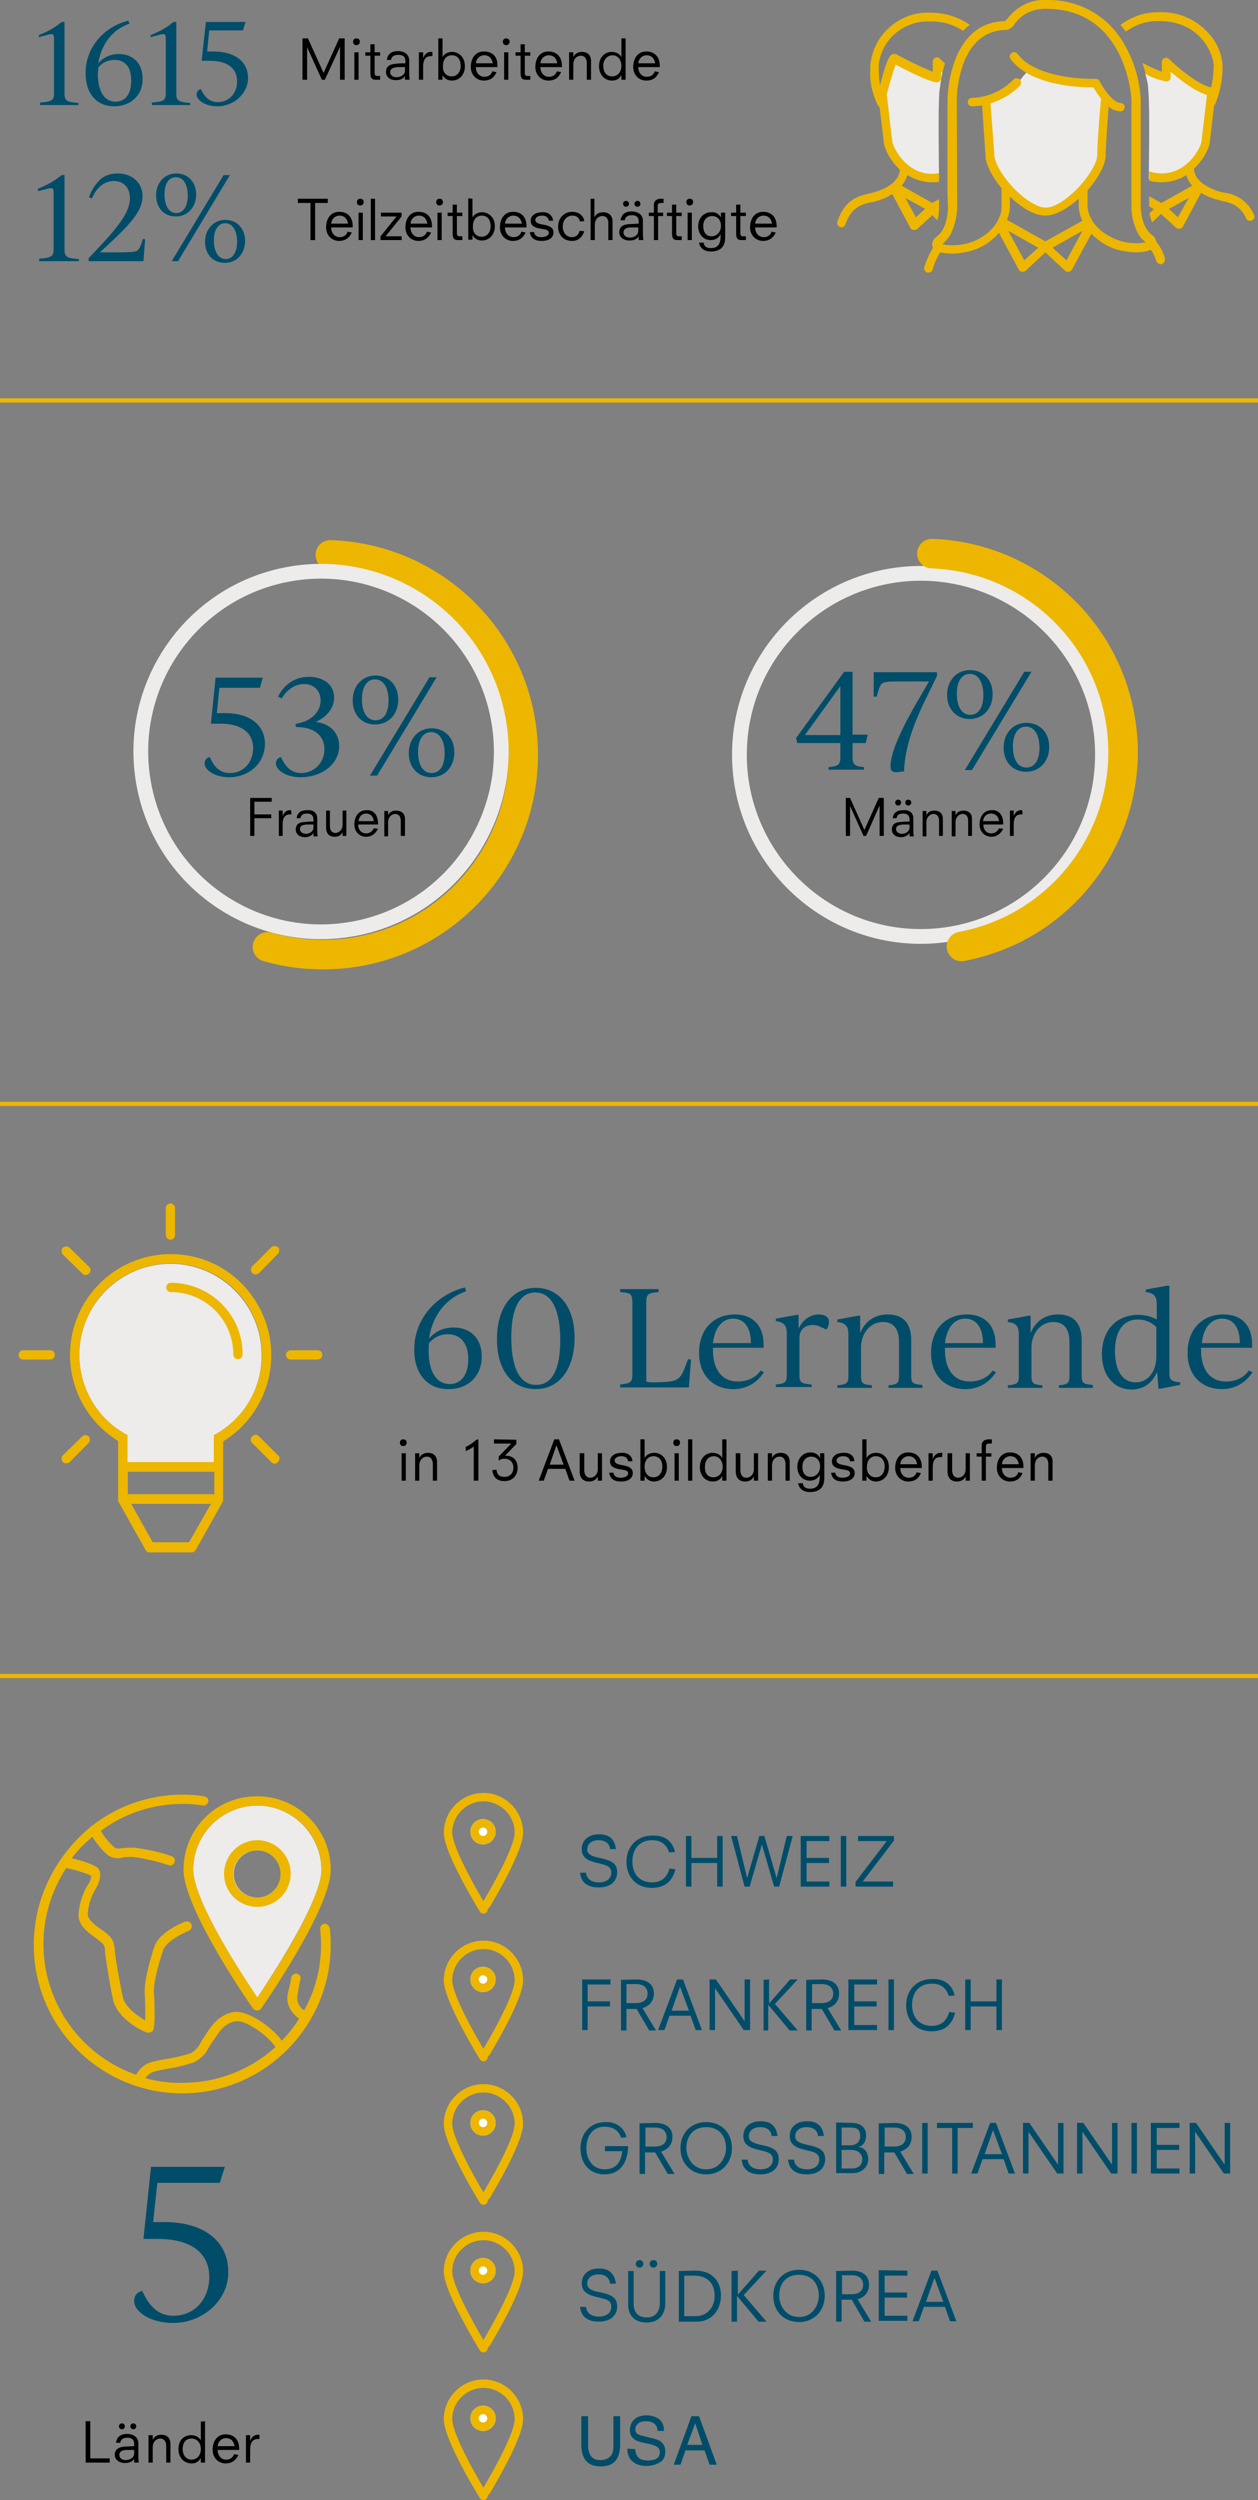 <?xml version="1.0" encoding="UTF-8"?>
<svg xmlns="http://www.w3.org/2000/svg" xmlns:xlink="http://www.w3.org/1999/xlink" version="1.1" id="Ebene_2_00000090993904680835882840000009985871369473431478_" x="0px" y="0px" viewBox="0 0 298.2 592.5" style="enable-background:new 0 0 298.2 592.5;" xml:space="preserve">
<rect x="0" y="0" width="298.2" height="592.5" fill="#808080" stroke="none"/>
<style type="text/css">
	.st0{fill:#EDECEA;}
	.st1{fill:#EDB600;}
	.st2{fill:none;}
	.st3{fill:none;stroke:#EDECEA;stroke-width:3.5;stroke-linecap:round;stroke-linejoin:round;}
	.st4{fill:none;stroke:#EDB600;stroke-width:7;stroke-linecap:round;stroke-linejoin:round;}
	.st5{fill:none;stroke:#EDECEA;stroke-width:3.5;}
	.st6{enable-background:new    ;}
	.st7{fill:#014D69;}
	.st8{fill:none;stroke:#EDB600;}
	.st9{fill:none;stroke:#EDB600;stroke-width:2;stroke-linecap:round;stroke-linejoin:round;}
	.st10{fill:#FFFFFF;}
	.st11{fill:#004D69;}
</style>
<g id="Ebene_1-2">
	<g id="Mobile_Grafik_Karriere">
		<g id="Gruppe_2082">
			<g id="Gruppe_2065">
				<path id="Pfad_16292" class="st0" d="M234,24.2c0,0,6.2-3,7.2-4.4c0.8-1.1,1.6-2.1,2.5-3l15.7,3.4l2.6,3.6l-1.6,15      c0,0-4.2,8.3-7.9,9.7s-5.1,2.1-7.3,1.2s-10-7.7-10.7-11.4S234,24.2,234,24.2"></path>
				<path id="Pfad_16293" class="st0" d="M209.3,22.8l2.8-8.5l8.4,3.7l2.6-2.4l0.3,1.6c-0.3,1.4-0.5,2.9-0.7,4.3      c-0.4,3.7-0.1,20.8-0.1,20.8s-6.1-0.2-8.4-2.6c-1.9-2.1-3.2-4.7-3.6-7.5C210,29.9,209.3,22.8,209.3,22.8"></path>
				<path id="Pfad_16294" class="st0" d="M286.4,22.6l-9.2-6.3l-2.8,1.7l-2.6-2.4l-0.3,2c0.4,1.3,0.7,2.6,0.7,4      c0.4,3.7,0.1,20.8,0.1,20.8s6.1-0.2,8.5-2.6s4-4.4,4.5-6.8S286.4,22.6,286.4,22.6"></path>
				<path id="Pfad_16295" class="st1" d="M276.1,61.1c-0.4-1.4-1.1-2.7-2-3.8c-0.1-0.7-0.5-1.3-1-1.6c-2.9-2.1-2.7-7.2-2.7-7.3v-25      c-0.3-4.6-1.6-9.1-4-13.1C262.6,3.7,255.6-0.2,248,0c-3.6-0.2-6.9,1.5-9.1,4.3c-0.2,0.2-0.4,0.4-0.6,0.7      c-13.5,0.2-13.7,18.3-13.7,18.5v22.2l0.1,3.2c0,0,0.2,5.1-2.7,7.2c-1.4,1.1-1,2.2-0.9,2.5c0,0,0.1,0.1,0.1,0.1      c-0.9,1.4-1.6,3-2.1,4.6c-0.2,0.5,0.2,1.1,0.7,1.3l0,0c0.1,0,0.2,0,0.3,0c0.5,0,0.9-0.3,1-0.8c0.4-1.4,1-2.8,1.8-4      c0.9,0.2,1.8,0.3,2.7,0.3c1.7,0,3.4-0.3,5.1-0.8c2.4-0.8,4.4-2.2,6.1-4.1l4.7,8.7c0.1,0.3,0.4,0.5,0.8,0.5c0.1,0,0.1,0,0.2,0      c0.3,0,0.5-0.1,0.7-0.3l4.6-4.3l4.6,4.3c0.2,0.2,0.4,0.3,0.7,0.3c0.1,0,0.1,0,0.2,0c0.3-0.1,0.6-0.2,0.8-0.5l4.6-8.5      c1.6,1.6,3.5,2.9,5.6,3.6c1.6,0.5,3.4,0.8,5.1,0.8c1.2,0,2.4-0.2,3.4-0.6c0.6,0.8,1,1.7,1.3,2.7c0.2,0.5,0.8,0.8,1.3,0.7      C276,62.3,276.3,61.7,276.1,61.1 M271.1,57.5c-2.1,0.3-4.2,0.1-6.1-0.6c-2-0.7-3.9-1.9-5.3-3.5c-0.5-0.6-1-1.4-1.3-2.1      c-0.4-0.8-0.6-1.8-0.6-2.7v-3.5c0,0,0,0,0,0c2.5-2.8,4.3-6.1,4.3-8.4c0-2.5,0.5-8.3,0.7-11.4c0.8,0.7,1.7,1,2.8,1.1      c0.6,0,1-0.5,1-1c0-0.6-0.5-1-1-1l0,0c-1.6,0-3.8-3-4.9-5.1c-0.2-0.4-0.5-0.6-0.9-0.6c-10.6,0-15.5-2.9-17.4-4.6      c-0.4-0.4-0.8-0.8-1.1-1.2c-0.3-0.5-0.9-0.7-1.4-0.4c-0.5,0.3-0.7,0.9-0.4,1.4c0.1,0.1,1.2,2,4.6,3.8c3,1.5,7.7,3,15.1,3      c0.5,0.9,1.1,1.8,1.8,2.7c-0.1,0.8-0.9,9.9-0.9,13.3c0,1.8-1.7,4.6-3.9,7.1c-2.6,2.9-5.9,5.4-8.3,5.4c-2.7,0-6.8-3.3-9.4-6.7      c-1.6-2.1-2.8-4.3-2.8-5.8l-0.9-12.2c1.3-0.4,2.6-1,3.8-1.7c1.1-0.7,2.2-1.5,3.1-2.4c0.3-0.3,0.4-0.8,0.3-1.2      c-0.2-0.5-0.8-0.8-1.4-0.6c-0.2,0.1-0.3,0.2-0.4,0.3c-0.5,0.5-1.1,1-1.6,1.4c-2.4,1.8-5.2,2.8-8.2,2.9c-0.6,0-1,0.5-1,1l0,0      c0,0.6,0.5,1,1,1l0,0c0.8,0,1.6-0.1,2.4-0.2l0.8,11.8c0,2.1,1.6,5.1,3.8,7.8v4.4c0,0.8-0.1,1.5-0.4,2.2      c-0.3,0.7-0.6,1.4-1.1,2.1c-1.4,1.9-3.4,3.3-5.7,4.1c-1.7,0.6-3.6,0.8-5.4,0.7c-0.5,0-0.9-0.1-1.4-0.3c0.9-0.7,1.6-1.6,2.1-2.6      c0.9-2,1.4-4.2,1.4-6.4l-0.1-25.3c0-0.2,0.1-16.4,11.8-16.4l0,0c0.1,0,0.3,0,0.4-0.1c0.6-0.3,1.2-0.7,1.5-1.3      c1.7-2.4,4.5-3.7,7.5-3.6c19,0,20.2,21.1,20.2,21.4v25c-0.1,2.2,0.4,4.3,1.3,6.3c0.5,1.1,1.2,2,2.2,2.7      C271.5,57.4,271.3,57.5,271.1,57.5 M242.8,61.7l-3.8-7l7.1,4L242.8,61.7L242.8,61.7z M252.8,61.7l-3.3-3l7.1-4L252.8,61.7      L252.8,61.7z M247.8,57.2l-9.1-5.1c0.4-1,0.7-2.2,0.7-3.3v-2.2c2.7,2.6,5.8,4.5,8.4,4.5c2.4,0,5.3-1.7,7.9-4v1.5      c0,1.3,0.3,2.6,0.9,3.7L247.8,57.2L247.8,57.2z"></path>
				<path id="Pfad_16296" class="st1" d="M297.3,51c-1.2-2.9-3.8-4.9-6.9-5.3c-1.9-0.3-3.7-1.1-5.3-2.2c0,0,0,0,0,0      c0,0-0.1,0-0.1-0.1c-1.1-0.8-1.9-2-2-3.4c2.6-2.4,3.8-5.4,3.8-6.5l1-8.5c0.1-0.1,0.2-0.2,0.3-0.4c1.2-3,1.8-6.2,1.7-9.4      c-0.3-2.7-1.4-5.2-3.2-7.2c-3-3.4-7.3-5.3-11.8-5.1c-3.3-0.1-6.5,1-9.2,3c0.5,0.6,0.9,1.1,1.3,1.6c2.3-1.7,5-2.6,7.9-2.5      c10.5,0,12.9,8.9,12.9,10.3c0,1.8-0.2,3.6-0.6,5.4c-3.2-0.6-8.2-5-10-6.7c-0.3-0.3-0.7-0.4-1.1-0.2s-0.6,0.5-0.6,1V17      c-1.6-0.6-3.1-1.3-4.6-2.1c0.3,0.9,0.6,1.9,0.8,2.7c1.5,0.8,3.2,1.4,4.9,1.7c0.6,0,1-0.5,1-1V17c2.1,1.8,5.6,4.6,8.6,5.5      l-1.3,11c0,1-3,7.6-9.5,7.6c-1,0-2-0.2-2.9-0.5v2.2c0.9,0.3,1.9,0.4,2.9,0.4c2.1,0,4.1-0.6,5.9-1.7c0.3,1,0.8,1.8,1.4,2.5      l-7.3,4.1l-2.9-1.6v2.4l1.1,0.7l-1,0.9c0.1,0.8,0.3,1.5,0.6,2.2l2.1-2l3.5,3.2c0.2,0.2,0.5,0.3,0.7,0.3c0.1,0,0.1,0,0.2,0      c0.3,0,0.6-0.2,0.8-0.5l4.3-8c1.6,1,3.4,1.6,5.3,2c2.4,0.5,4.2,1.4,5.4,4.1c0.3,0.5,0.9,0.7,1.4,0.4      C297.3,52,297.5,51.4,297.3,51 M279.2,51.5l-2.1-2l4.7-2.6L279.2,51.5z"></path>
				<path id="Pfad_16297" class="st1" d="M222.6,47.2l-1.6,0.9l-7.3-4.1c0.7-0.7,1.1-1.6,1.4-2.5c1.8,1.1,3.8,1.7,5.9,1.7      c0.5,0,1.1,0,1.6-0.1v-2.1c-0.5,0.1-1.1,0.2-1.6,0.2c-6.5,0-9.4-6.6-9.5-7.7l-1.3-11.1c0.6-2.4,1.3-4.8,2.1-7.1      c2.6,1.4,8.1,4.2,9.8,4.2c0.6,0,1-0.5,1-1V17c0.1,0.1,0.2,0.2,0.3,0.2c0.2-0.7,0.4-1.5,0.6-2.2c-0.5-0.4-0.9-0.8-1.2-1.1      c-0.3-0.3-0.7-0.4-1.1-0.2s-0.6,0.5-0.6,1V17c-3-1.2-5.8-2.6-8.6-4.1c-0.1-0.1-0.3-0.1-0.5-0.1c-0.8,0-1.5,0-3.4,7.4      c-0.2-1.3-0.3-2.6-0.3-3.9v-0.9c0.3-2.6,1.4-5,3.3-6.9c2.4-2.3,5.6-3.6,8.9-3.4c2.8-0.1,5.5,0.7,7.8,2.2c0.5-0.5,1-1,1.6-1.4      c-2.7-1.9-6-2.9-9.3-2.9c-3.9-0.2-7.6,1.3-10.4,4.1c-2.3,2.3-3.6,5.2-3.9,8.4v0.9c-0.2,3,0.5,5.9,1.8,8.6      c0.1,0.2,0.2,0.3,0.4,0.4l1,8.2c0,1.1,1.2,4.2,3.8,6.6c0,0.7-0.3,4.1-7.4,5.7c-2.9,0.6-5.8,1.8-7.4,6.6      c-0.2,0.5,0.1,1.1,0.6,1.3c0.1,0,0.2,0.1,0.3,0.1c0.4,0,0.9-0.3,1-0.7c1.2-3.5,3.1-4.6,5.8-5.2c1.9-0.3,3.7-1,5.3-2l4.3,8      c0.1,0.3,0.4,0.5,0.8,0.5c0.1,0,0.1,0,0.2,0c0.3,0,0.5-0.1,0.7-0.3l3.5-3.2l1.2,1.2c0.3-1,0.4-2,0.4-3L222.6,47.2L222.6,47.2z       M217.1,51.5l-2.5-4.6l4.7,2.6L217.1,51.5L217.1,51.5z"></path>
				<path id="Pfad_16298" class="st2" d="M198.4,64.5h99V0h-99C198.4,0,198.4,64.5,198.4,64.5z"></path>
			</g>
		</g>
		<g id="Gruppe_2060">
			<path id="Pfad_16319" class="st3" d="M219.8,135.9c-23.8-0.8-43.7,17.8-44.5,41.5s17.8,43.7,41.5,44.5s43.7-17.8,44.5-41.5     C262.2,156.7,243.6,136.8,219.8,135.9L219.8,135.9L219.8,135.9z"></path>
		</g>
		<g id="Gruppe_2061">
			<path id="Pfad_16320" class="st4" d="M63.4,224.4c3.8,1.1,7.7,1.7,11.6,1.8c26.1,0.9,48.1-19.5,49-45.7     c0.9-26.1-19.5-48.1-45.7-49l0,0"></path>
		</g>
		<path id="Pfad_16321" class="st2" d="M173.6,228.9h94.8V129h-94.8V228.9z"></path>
		<path id="Pfad_16322" class="st5" d="M83.9,220.1c-23.2,4.3-45.5-11-49.8-34.2s11-45.5,34.2-49.8l0,0c23.2-4.3,45.5,11,49.8,34.2    S107.1,215.8,83.9,220.1L83.9,220.1z"></path>
		<path id="Pfad_16323" class="st4" d="M220.9,131.2c22,0.8,40.5,16.8,44.5,38.4c4.8,25.4-12,49.9-37.5,54.7l0,0"></path>
		<path id="Pfad_16324" class="st2" d="M31.7,226.9h93.9v-98.3H31.7V226.9z"></path>
		<g id="_1615" class="st6">
			<g class="st6">
				<path class="st7" d="M9.5,24.3c2.7-0.2,3.3-0.5,3.3-2.1v-13c0-0.8-0.1-1.1-0.6-1.1c-0.2,0-0.4,0-0.7,0.1L9.2,8.8V8.3      c1.9-0.7,3.9-1.8,5.4-3.1h0.7v17.1c0,1.6,0.6,1.9,3.3,2.1v0.5H9.5L9.5,24.3L9.5,24.3z"></path>
				<path class="st7" d="M27.1,25.2c-4.1,0-6.8-2.9-6.8-7.8c-0.1-5.9,4.1-11,10.1-12.5l0.3,0.7c-4,1.4-6.7,4.8-7.4,9.4      c1.3-1.5,3-2.2,4.9-2.2c3.1,0,5.6,2,5.6,5.8C33.9,22.7,30.8,25.2,27.1,25.2L27.1,25.2z M27.1,14.2c-1.5,0-2.8,0.6-3.8,1.8      c0,0.5-0.1,1-0.1,1.5c0,4.1,1.5,6.6,4.2,6.6c2.3,0,3.7-1.8,3.7-5S29.7,14.2,27.1,14.2L27.1,14.2z"></path>
				<path class="st7" d="M36,24.3c2.7-0.2,3.3-0.5,3.3-2.1v-13c0-0.8-0.1-1.1-0.6-1.1c-0.2,0-0.4,0-0.7,0.1l-2.3,0.6V8.3      c1.9-0.7,3.9-1.8,5.4-3.1h0.7v17.1c0,1.6,0.6,1.9,3.3,2.1v0.5h-9.1L36,24.3L36,24.3z"></path>
				<path class="st7" d="M51.5,25.2c-2.7,0-4.9-1.4-4.9-2.8c0-0.6,0.3-1.1,1-1.3l0.3,0.6c0.9,1.6,2,2.5,3.7,2.5      c2.7,0,4.6-2.1,4.6-4.9c0-3.2-2.4-4.9-6.5-4.9h-1.9l1-9.2h9.4l-0.6,2h-8l-0.5,5h1.5c5.2,0,8.2,2.5,8.2,6.3      C58.8,22.2,55.4,25.2,51.5,25.2L51.5,25.2z"></path>
			</g>
		</g>
		<g class="st6">
			<g class="st6">
				<path class="st7" d="M9.3,61.3c2.8-0.2,3.4-0.5,3.4-2.2V45.7c0-0.9-0.1-1.1-0.6-1.1c-0.2,0-0.4,0-0.7,0.1L9,45.3v-0.6      c2-0.7,4-1.9,5.6-3.2h0.7v17.7c0,1.7,0.6,2,3.4,2.2v0.5H9.3L9.3,61.3z"></path>
				<path class="st7" d="M34.4,56.7L34,61.9h-13v-0.7l1.6-1.7c6.5-6.8,8.1-9.6,8.2-12.5c0-2.5-1.5-4.1-3.8-4.1c-2.1,0-4,1.3-5.2,4.1      l-0.7-0.2c0.4-1.4,1.2-2.7,2.3-3.9c1.1-1.2,2.6-1.8,4.5-1.8c3.4,0,5.9,2.2,5.9,5.4c-0.1,3.4-2.3,6.2-9.9,13.1l-0.2,0.2h5.6      c3.1-0.1,3.3-0.1,4-1.5l0.6-1.7L34.4,56.7L34.4,56.7z"></path>
				<path class="st7" d="M41.8,41.1c2.7,0,4.7,2,4.7,5s-2,5.2-4.8,5.2s-4.7-2-4.7-5S39,41.1,41.8,41.1z M41.7,42      C40,42,39,43.5,39,46.1c0,2.7,1.1,4.4,2.8,4.4s2.7-1.7,2.7-4.1C44.5,43.6,43.4,42,41.7,42L41.7,42z M53,41.5h1.5L42.2,61.9h-1.5      L53,41.5z M53.4,52.1c2.7,0,4.7,2,4.7,5s-2,5.2-4.8,5.2s-4.7-2-4.7-5S50.7,52.1,53.4,52.1z M53.4,52.9c-1.7,0-2.7,1.6-2.7,4.1      c0,2.7,1.1,4.4,2.8,4.4s2.7-1.7,2.7-4.1C56.2,54.6,55.1,52.9,53.4,52.9L53.4,52.9z"></path>
			</g>
		</g>
		<g id="_60_Lernende" class="st6">
			<g class="st6">
				<path class="st7" d="M106.2,329.2c-4.8,0-8-3.5-8-9.3c-0.1-7,4.9-13,12-14.8l0.3,0.9c-4.7,1.6-8,5.7-8.8,11.2      c1.6-1.8,3.5-2.6,5.9-2.6c3.7,0,6.6,2.4,6.6,6.9C114.2,326.3,110.7,329.3,106.2,329.2L106.2,329.2z M106.2,316.2      c-1.8,0-3.3,0.7-4.5,2.1c-0.1,0.6-0.1,1.2-0.1,1.8c0,4.9,1.8,7.9,5,7.9c2.7,0,4.4-2.2,4.4-5.9S109.2,316.2,106.2,316.2      L106.2,316.2z"></path>
				<path class="st7" d="M127,305.2c5.4,0,9.2,4.4,9.2,11.8s-3.6,12.2-9.2,12.2s-9.2-4.4-9.2-11.8S121.3,305.2,127,305.2L127,305.2z       M126.9,306.3c-3.8,0-5.7,3.9-5.7,10.6c0,7.3,2,11.3,5.9,11.3c3.9,0,5.7-3.9,5.7-10.6C132.8,310.3,130.7,306.3,126.9,306.3z"></path>
				<path class="st7" d="M163.8,322.2l-0.5,6.6H147v-0.7c2.5-0.3,2.8-0.4,2.9-2.3v-17.3c-0.1-1.9-0.4-2.1-2.9-2.3v-0.7h9.1v0.7      c-2.4,0.2-2.9,0.5-2.9,2.3v18.9c0.6,0.2,1.2,0.2,1.9,0.2c4.9-0.1,5.9-0.3,7-2.9l1-2.6L163.8,322.2L163.8,322.2z"></path>
				<path class="st7" d="M181.1,325.2c-1.8,2.7-4.3,4-7.3,4c-4.6,0-8.1-3.1-8.1-8.6s3.4-9.1,8.5-9.1c4.4,0,6.8,2.8,6.8,7.1      c0,0.4,0,0.6,0,0.8H169v0.5c0,4.9,2.3,7.5,5.9,7.5c1.9,0,4.1-0.7,5.4-2.6L181.1,325.2L181.1,325.2z M178,318.3      c0-3.7-1.6-5.8-4.2-5.8c-2.7,0-4.4,2.3-4.8,5.8H178z"></path>
				<path class="st7" d="M195.9,315.1l-1.5-0.7c-0.6-0.3-1.2-0.4-1.7-0.4c-1.9,0-3.2,1.1-3.2,3.1v8.8c0,1.8,0.5,2,2.9,2.2v0.6h-8.5      v-0.6c2.2-0.2,2.6-0.5,2.6-2.2v-9.9c0-1.9-0.7-2.7-2.6-2.9v-0.6l5-0.9h0.4v3.1h0.1c0.9-2,2.8-3.2,4.7-3.2c1.5,0,2.4,0.7,2.4,1.7      C196.5,313.9,196.3,314.5,195.9,315.1L195.9,315.1z"></path>
				<path class="st7" d="M218.7,328.9h-8.1v-0.6c2.1-0.2,2.5-0.5,2.5-2.2v-8.1c0-3.2-1.4-4.7-3.8-4.7c-2.9,0-5.2,2.5-5.2,6.1v6.7      c0,1.8,0.5,2,2.6,2.2v0.6h-8.2v-0.6c2.2-0.2,2.6-0.5,2.6-2.2v-9.9c0-1.9-0.7-2.7-2.6-2.9v-0.6l5-0.9h0.4v3.9h0.1      c1.1-2.6,3.4-4.2,6.4-4.2c3.7,0,5.6,2.1,5.6,6.1v8.4c0,1.8,0.4,2,2.6,2.2L218.7,328.9L218.7,328.9z"></path>
				<path class="st7" d="M236.1,325.2c-1.8,2.7-4.3,4-7.3,4c-4.6,0-8.1-3.1-8.1-8.6s3.4-9.1,8.5-9.1c4.4,0,6.8,2.8,6.8,7.1      c0,0.4,0,0.6,0,0.8H224v0.5c0,4.9,2.3,7.5,5.9,7.5c1.9,0,4.1-0.7,5.4-2.6L236.1,325.2L236.1,325.2z M233,318.3      c0-3.7-1.6-5.8-4.2-5.8c-2.7,0-4.4,2.3-4.8,5.8H233z"></path>
				<path class="st7" d="M259.1,328.9H251v-0.6c2.1-0.2,2.5-0.5,2.5-2.2v-8.1c0-3.2-1.4-4.7-3.8-4.7c-2.9,0-5.2,2.5-5.2,6.1v6.7      c0,1.8,0.5,2,2.6,2.2v0.6h-8.2v-0.6c2.2-0.2,2.6-0.5,2.6-2.2v-9.9c0-1.9-0.7-2.7-2.6-2.9v-0.6l5-0.9h0.4v3.9h0.1      c1.1-2.6,3.4-4.2,6.4-4.2c3.7,0,5.6,2.1,5.6,6.1v8.4c0,1.8,0.4,2,2.6,2.2L259.1,328.9L259.1,328.9z"></path>
				<path class="st7" d="M279.7,328.2l-4.6,0.9h-0.5l-0.3-3.8h-0.1c-1.1,2.5-3.2,4-6,4c-4,0-7-3.2-7-8.4c0-5.8,3.6-9.3,8.6-9.3      c1.7,0,3.1,0.4,4.4,1.1v-3.6c0-1.9-0.7-2.7-2.6-2.9v-0.6l5-0.9h0.6v20.7c0,1.7,0.5,2,2.6,2.2L279.7,328.2L279.7,328.2z       M274.1,314.5c-1.2-1.2-2.7-1.8-4.4-1.8c-3.4,0-5.4,2.7-5.4,7.5s1.9,7.4,4.9,7.4c2.8,0,4.9-2.4,4.9-6.1L274.1,314.5L274.1,314.5      z"></path>
				<path class="st7" d="M296.9,325.2c-1.8,2.7-4.3,4-7.3,4c-4.6,0-8.1-3.1-8.1-8.6s3.4-9.1,8.5-9.1c4.5,0,6.8,2.8,6.8,7.1      c0,0.4,0,0.6,0,0.8h-12.1v0.5c0,4.9,2.3,7.5,5.9,7.5c2,0,4.1-0.7,5.4-2.6L296.9,325.2L296.9,325.2z M293.9,318.3      c0-3.7-1.6-5.8-4.2-5.8c-2.7,0-4.5,2.3-4.8,5.8H293.9z"></path>
			</g>
		</g>
		<g id="Mitarbeitende" class="st6">
			<g class="st6">
				<path d="M73,9.1l3.7,8.2l3.7-8.2h1.3v9.8h-1.1v-7.8h0L77,18.9h-0.7l-3.5-7.7h0v7.7h-1.1V9.1L73,9.1L73,9.1z"></path>
				<path d="M85.3,9.9c0,0.4-0.3,0.8-0.8,0.8s-0.8-0.3-0.8-0.8s0.3-0.8,0.8-0.8S85.3,9.4,85.3,9.9z M85,12.4v6.5h-1v-6.5L85,12.4z"></path>
				<path d="M88.8,10.5v1.9h1.3v0.8h-1.3v4c0,0.6,0.2,0.8,0.6,0.8c0.2,0,0.5,0,0.7,0v0.9c-0.2,0-0.7,0-1,0c-0.9,0-1.3-0.3-1.3-1.6      v-4.1h-1.2v-0.8h1.2v-1.9C87.8,10.5,88.8,10.5,88.8,10.5z"></path>
				<path d="M97,14.4v3.1c0,0.2,0,0.6,0.1,1.4H96V18h0c-0.4,0.7-1.2,1-2.2,1c-1.6,0-2.3-1-2.3-1.9c0-1.4,0.9-1.9,2.4-2      c0.9-0.1,1.5-0.1,2.2-0.1v-0.5c0-1-0.5-1.5-1.7-1.5c-1,0-1.6,0.4-1.7,1.2h-1c0.2-1.4,1.1-2.1,2.7-2.1C96.2,12.2,97,13.1,97,14.4      z M94.3,15.9c-1.2,0.1-1.8,0.4-1.8,1.2c0,0.7,0.6,1.2,1.5,1.2s2-0.5,2-1.6v-0.8L94.3,15.9L94.3,15.9z"></path>
				<path d="M102.5,13.3h-0.3c-1.1,0-1.9,0.6-1.9,2.5v3.1h-1v-6.5h1v1.4h0c0.4-1.1,1.1-1.5,1.9-1.5h0.3L102.5,13.3L102.5,13.3z"></path>
				<path d="M104.9,9.1v4.4h0c0.5-0.8,1.3-1.2,2.3-1.2c1.3,0,3,1,3,3.4c0,2-1.3,3.4-3.1,3.4c-0.9,0-1.7-0.4-2.2-1.3h0v1.1h-1V9.1      L104.9,9.1L104.9,9.1z M107.1,18.1c1.3,0,2.1-1.1,2.1-2.5c0-1.6-0.8-2.5-2.1-2.5c-1.1,0-2.1,0.8-2.1,2.5      C104.9,17.1,105.7,18.1,107.1,18.1z"></path>
				<path d="M117.9,15.6v0.3h-5.1c0,1.4,0.9,2.3,2,2.3c0.9,0,1.6-0.4,1.9-1.3l1,0.2c-0.6,1.4-1.6,2-3,2c-1.8,0-3.1-1.4-3.1-3.2      c0-2.1,1.1-3.7,3.1-3.7C116.7,12.2,118,13.4,117.9,15.6L117.9,15.6z M116.8,15c-0.2-1.2-0.9-1.9-2-1.9s-1.9,0.8-2,1.9H116.8z"></path>
				<path d="M120.8,9.9c0,0.4-0.3,0.8-0.8,0.8s-0.8-0.3-0.8-0.8s0.3-0.8,0.8-0.8S120.8,9.4,120.8,9.9z M120.5,12.4v6.5h-1v-6.5      L120.5,12.4z"></path>
				<path d="M124.4,10.5v1.9h1.3v0.8h-1.3v4c0,0.6,0.2,0.8,0.6,0.8c0.2,0,0.5,0,0.7,0v0.9c-0.2,0-0.7,0-1,0c-0.9,0-1.3-0.3-1.3-1.6      v-4.1h-1.2v-0.8h1.2v-1.9C123.4,10.5,124.4,10.5,124.4,10.5z"></path>
				<path d="M133.2,15.6v0.3h-5.1c0,1.4,0.9,2.3,2,2.3c0.9,0,1.6-0.4,1.9-1.3l1,0.2c-0.6,1.4-1.6,2-3,2c-1.8,0-3.1-1.4-3.1-3.2      c0-2.1,1.1-3.7,3.1-3.7C131.9,12.2,133.2,13.4,133.2,15.6L133.2,15.6z M132.1,15c-0.2-1.2-0.9-1.9-2-1.9s-1.9,0.8-2,1.9H132.1z"></path>
				<path d="M140.1,14.5v4.4h-1v-3.9c0-1.1-0.5-1.8-1.4-1.8c-1,0-1.8,0.8-1.8,2.1v3.6h-1v-6.5h1v1.1h0c0.4-0.8,1.1-1.2,2.1-1.2      S140.1,12.8,140.1,14.5L140.1,14.5z"></path>
				<path d="M148.3,9.1v9.8h-1v-1.1h0c-0.5,0.9-1.2,1.3-2.2,1.3c-1.8,0-3.1-1.4-3.1-3.4c0-2.4,1.6-3.4,3-3.4c1,0,1.8,0.4,2.3,1.2h0      V9.1L148.3,9.1L148.3,9.1z M145.1,18.1c1.3,0,2.2-1,2.2-2.5c0-1.6-1-2.5-2.1-2.5S143,14,143,15.6      C143,17.1,143.8,18.1,145.1,18.1L145.1,18.1z"></path>
				<path d="M156.4,15.6v0.3h-5.1c0,1.4,0.9,2.3,2,2.3c0.9,0,1.6-0.4,1.9-1.3l1,0.2c-0.6,1.4-1.6,2-3,2c-1.8,0-3.1-1.4-3.1-3.2      c0-2.1,1.1-3.7,3.1-3.7C155.1,12.2,156.4,13.4,156.4,15.6L156.4,15.6z M155.3,15c-0.2-1.2-0.9-1.9-2-1.9s-1.9,0.8-2,1.9H155.3z"></path>
			</g>
		</g>
		<g id="Frauen" class="st6">
			<g class="st6">
				<path d="M64.4,189.1v0.9h-4.1v3h4v0.9h-4v4.2h-1v-9L64.4,189.1L64.4,189.1z"></path>
				<path d="M69.1,193h-0.3c-1,0-1.8,0.5-1.8,2.3v2.8h-0.9v-6H67v1.3h0c0.4-1,1-1.4,1.7-1.4h0.3L69.1,193L69.1,193z"></path>
				<path d="M75.2,194v2.9c0,0.1,0,0.6,0.1,1.3h-1v-0.8h0c-0.3,0.6-1.1,1-2,1c-1.5,0-2.2-0.9-2.2-1.8c0-1.3,0.9-1.8,2.2-1.8      c0.8-0.1,1.4-0.1,2-0.1v-0.5c0-0.9-0.5-1.4-1.5-1.4c-1,0-1.4,0.3-1.6,1.1h-0.9c0.2-1.3,1-1.9,2.5-1.9      C74.5,191.9,75.2,192.8,75.2,194L75.2,194z M72.7,195.4c-1.2,0.1-1.6,0.4-1.6,1.1c0,0.6,0.6,1.1,1.4,1.1s1.8-0.5,1.8-1.5v-0.7      L72.7,195.4L72.7,195.4z"></path>
				<path d="M78.2,192.1v3.7c0,1,0.5,1.6,1.3,1.6s1.7-0.7,1.7-1.9v-3.4h0.9v6h-0.9v-0.9h0c-0.4,0.8-1,1.1-1.9,1.1      c-1.2,0-2-0.7-2-2.2v-4L78.2,192.1L78.2,192.1z"></path>
				<path d="M89.6,195.1v0.3h-4.7c0,1.3,0.8,2.1,1.9,2.1c0.8,0,1.4-0.4,1.8-1.2l1,0.1c-0.6,1.2-1.5,1.9-2.8,1.9      c-1.7,0-2.8-1.3-2.8-2.9c0-1.9,1-3.4,2.9-3.4C88.5,191.9,89.6,193.1,89.6,195.1L89.6,195.1z M88.6,194.6      c-0.1-1.1-0.8-1.8-1.8-1.8s-1.7,0.7-1.8,1.8H88.6L88.6,194.6z"></path>
				<path d="M96,194.1v4H95v-3.6c0-1-0.5-1.6-1.3-1.6c-0.9,0-1.7,0.8-1.7,1.9v3.4h-0.9v-6H92v1h0c0.4-0.8,1-1.1,1.9-1.1      S96,192.5,96,194.1L96,194.1z"></path>
			</g>
		</g>
		<g id="Männer" class="st6">
			<g class="st6">
				<path d="M201.5,189.1l3.4,7.6l3.4-7.6h1.2v9h-1v-7.2h0l-3.2,7.2h-0.6l-3.2-7.1h0v7.1h-1v-9H201.5L201.5,189.1z"></path>
				<path d="M216.5,194v2.9c0,0.1,0,0.6,0.1,1.3h-1v-0.8h0c-0.4,0.6-1.1,1-2,1c-1.5,0-2.2-0.9-2.2-1.8c0-1.3,0.9-1.8,2.2-1.8      c0.8-0.1,1.4-0.1,2-0.1v-0.5c0-0.9-0.5-1.4-1.5-1.4c-1,0-1.4,0.3-1.6,1.1h-0.9c0.2-1.3,1-1.9,2.5-1.9      C215.8,191.9,216.5,192.8,216.5,194L216.5,194z M213.6,190.2c0,0.4-0.3,0.7-0.7,0.7s-0.7-0.3-0.7-0.7s0.3-0.7,0.7-0.7      S213.6,189.8,213.6,190.2z M214,195.4c-1.1,0.1-1.6,0.4-1.6,1.1c0,0.6,0.6,1.1,1.4,1.1s1.8-0.5,1.8-1.5v-0.7L214,195.4      L214,195.4z M216,190.2c0,0.4-0.3,0.7-0.7,0.7s-0.7-0.3-0.7-0.7s0.3-0.7,0.7-0.7S216,189.8,216,190.2z"></path>
				<path d="M223.5,194.1v4h-0.9v-3.6c0-1-0.5-1.6-1.3-1.6c-0.9,0-1.7,0.8-1.7,1.9v3.4h-0.9v-6h0.9v1h0c0.4-0.8,1-1.1,1.9-1.1      S223.5,192.5,223.5,194.1L223.5,194.1z"></path>
				<path d="M230.4,194.1v4h-0.9v-3.6c0-1-0.5-1.6-1.3-1.6c-0.9,0-1.7,0.8-1.7,1.9v3.4h-0.9v-6h0.9v1h0c0.4-0.8,1-1.1,1.9-1.1      S230.4,192.5,230.4,194.1L230.4,194.1z"></path>
				<path d="M237.8,195.1v0.3h-4.7c0,1.3,0.8,2.1,1.9,2.1c0.8,0,1.4-0.4,1.8-1.2l1,0.1c-0.6,1.2-1.5,1.9-2.8,1.9      c-1.7,0-2.8-1.3-2.8-2.9c0-1.9,1-3.4,2.9-3.4C236.7,191.9,237.8,193.1,237.8,195.1L237.8,195.1z M236.8,194.6      c-0.1-1.1-0.8-1.8-1.9-1.8s-1.7,0.7-1.9,1.8H236.8L236.8,194.6z"></path>
				<path d="M242.4,193h-0.3c-1,0-1.8,0.5-1.8,2.3v2.8h-0.9v-6h0.9v1.3h0c0.4-1,1-1.4,1.7-1.4h0.3L242.4,193L242.4,193z"></path>
			</g>
		</g>
		<g id="Teilzeitbeschäftigte" class="st6">
			<g class="st6">
				<path d="M77.7,47.1v1h-3v8.8h-1.1v-8.8h-3v-1H77.7L77.7,47.1z"></path>
				<path d="M83.6,53.6v0.3h-5.1c0,1.4,0.9,2.3,2,2.3c0.9,0,1.6-0.4,1.9-1.3l1,0.2c-0.6,1.3-1.6,2-3,2c-1.8,0-3.1-1.4-3.1-3.2      c0-2.1,1.1-3.7,3.1-3.7C82.4,50.2,83.6,51.4,83.6,53.6L83.6,53.6z M82.5,53c-0.2-1.2-0.9-1.9-2-1.9s-1.9,0.8-2,1.9H82.5z"></path>
				<path d="M86.2,47.9c0,0.4-0.3,0.8-0.8,0.8s-0.8-0.3-0.8-0.8s0.3-0.8,0.8-0.8S86.2,47.4,86.2,47.9z M86,50.4v6.5h-1v-6.5H86z"></path>
				<path d="M88.9,47.1v9.8h-1v-9.8H88.9z"></path>
				<path d="M95.2,50.4v0.9L91.4,56h3.8v0.9h-5V56l3.8-4.7h-3.7v-0.9H95.2z"></path>
				<path d="M102.4,53.6v0.3h-5.1c0,1.4,0.9,2.3,2,2.3c0.9,0,1.6-0.4,1.9-1.3l1,0.2c-0.6,1.3-1.6,2-3,2c-1.8,0-3.1-1.4-3.1-3.2      c0-2.1,1.1-3.7,3.1-3.7C101.2,50.2,102.4,51.4,102.4,53.6L102.4,53.6z M101.3,53c-0.2-1.2-0.9-1.9-2-1.9s-1.9,0.8-2,1.9H101.3z"></path>
				<path d="M105,47.9c0,0.4-0.3,0.8-0.8,0.8s-0.8-0.3-0.8-0.8s0.3-0.8,0.8-0.8S105,47.4,105,47.9z M104.7,50.4v6.5h-1v-6.5H104.7z"></path>
				<path d="M108.3,48.5v1.9h1.3v0.8h-1.3v4c0,0.6,0.2,0.8,0.6,0.8c0.2,0,0.5,0,0.7,0v0.9c-0.2,0-0.7,0-1,0c-0.9,0-1.3-0.3-1.3-1.6      v-4.1h-1.2v-0.8h1.2v-1.9C107.3,48.5,108.3,48.5,108.3,48.5z"></path>
				<path d="M112,47.1v4.4h0c0.5-0.8,1.3-1.2,2.3-1.2c1.3,0,3,1,3,3.3c0,2-1.3,3.4-3.1,3.4c-0.9,0-1.7-0.4-2.2-1.3h0v1.1h-1v-9.8      L112,47.1L112,47.1z M114.2,56.1c1.3,0,2.1-1.1,2.1-2.5c0-1.6-0.8-2.5-2.1-2.5c-1.1,0-2.1,0.8-2.1,2.5      C112,55.1,112.8,56.1,114.2,56.1z"></path>
				<path d="M124.8,53.6v0.3h-5.1c0,1.4,0.9,2.3,2,2.3c0.9,0,1.6-0.4,1.9-1.3l1,0.2c-0.6,1.3-1.6,2-3,2c-1.8,0-3.1-1.4-3.1-3.2      c0-2.1,1.1-3.7,3.1-3.7C123.6,50.2,124.8,51.4,124.8,53.6L124.8,53.6z M123.7,53c-0.2-1.2-0.9-1.9-2-1.9s-1.9,0.8-2,1.9H123.7z"></path>
				<path d="M131.1,52.3h-1c-0.1-0.7-0.6-1.2-1.6-1.2c-0.9,0-1.6,0.4-1.6,1s0.5,0.9,1.7,1.1c1.8,0.3,2.6,0.8,2.6,1.9      c0,1-0.8,2-2.8,2c-1.7,0-2.6-0.7-2.8-2.1h1c0.1,0.8,0.7,1.2,1.7,1.2c1,0,1.8-0.4,1.8-1c0-0.6-0.4-0.8-2-1      c-1.6-0.3-2.3-0.8-2.3-1.9c0-1.2,1.1-2,2.7-2C129.9,50.2,131,51,131.1,52.3L131.1,52.3z"></path>
				<path d="M138.5,52.4l-1,0.1c-0.3-1-0.9-1.4-1.8-1.4c-1.3,0-2.3,1-2.3,2.6c0,1.4,0.8,2.5,2.2,2.5c0.9,0,1.5-0.5,1.8-1.5l1.1,0.1      c-0.5,1.5-1.5,2.3-2.9,2.3c-2.1,0-3.3-1.5-3.3-3.4c0-2.1,1.5-3.5,3.3-3.5C137.1,50.2,138.3,51,138.5,52.4L138.5,52.4z"></path>
				<path d="M140.9,47.1v4.4h0c0.4-0.8,1.1-1.2,2.1-1.2s2.2,0.5,2.2,2.2v4.4h-1v-4c0-1.1-0.5-1.7-1.4-1.7c-1,0-1.8,0.8-1.8,2.1v3.6      h-1v-9.8H140.9L140.9,47.1z"></path>
				<path d="M152.4,52.4v3.1c0,0.2,0,0.6,0.1,1.4h-1.1V56h0c-0.4,0.7-1.2,1-2.2,1c-1.6,0-2.4-1-2.4-1.9c0-1.4,0.9-1.9,2.4-2      c0.9,0,1.5-0.1,2.2-0.1v-0.5c0-1-0.5-1.5-1.6-1.5c-1,0-1.6,0.4-1.7,1.2h-1c0.2-1.4,1.1-2.1,2.7-2.1      C151.6,50.2,152.4,51.1,152.4,52.4L152.4,52.4z M149.1,48.3c0,0.4-0.3,0.7-0.7,0.7s-0.7-0.3-0.7-0.7s0.3-0.7,0.7-0.7      S149.1,47.9,149.1,48.3z M149.6,53.9c-1.2,0-1.8,0.4-1.8,1.2c0,0.7,0.6,1.2,1.5,1.2s2-0.5,2-1.6v-0.8L149.6,53.9L149.6,53.9z       M151.8,48.3c0,0.4-0.3,0.7-0.7,0.7s-0.7-0.3-0.7-0.7s0.3-0.7,0.7-0.7S151.8,47.9,151.8,48.3z"></path>
				<path d="M157.3,47.1v1c-0.1,0-0.3,0-0.6,0c-0.4,0-0.8,0.1-0.8,0.7v1.6h1.3v0.8H156v5.7h-1v-5.7h-1.2v-0.8h1.2v-1.9      c0-0.8,0.6-1.4,1.6-1.4C157,47.1,157.2,47.1,157.3,47.1L157.3,47.1z"></path>
				<path d="M160.3,48.5v1.9h1.3v0.8h-1.3v4c0,0.6,0.2,0.8,0.6,0.8c0.2,0,0.5,0,0.7,0v0.9c-0.2,0-0.7,0-1,0c-0.9,0-1.3-0.3-1.3-1.6      v-4.1h-1.2v-0.8h1.2v-1.9C159.3,48.5,160.3,48.5,160.3,48.5z"></path>
				<path d="M164.3,47.9c0,0.4-0.3,0.8-0.8,0.8s-0.8-0.3-0.8-0.8s0.3-0.8,0.8-0.8S164.3,47.4,164.3,47.9z M164,50.4v6.5h-1v-6.5H164      z"></path>
				<path d="M170.9,51.5L170.9,51.5l0-1.1h1v5.9c0,2.1-1.1,3.3-3.4,3.3c-1.6,0-2.6-0.8-2.8-2.1l1.1,0c0.1,0.9,0.7,1.3,1.7,1.3      c1.6,0,2.3-0.9,2.3-2.7v-0.6h0c-0.4,0.9-1.3,1.4-2.3,1.4c-1.9,0-3-1.5-3-3.3c0-2,1.4-3.3,3.1-3.3      C169.5,50.2,170.3,50.6,170.9,51.5L170.9,51.5z M168.7,56c1,0,2.2-0.8,2.2-2.5c0-1.3-0.8-2.3-2.1-2.3c-1.2,0-2.1,0.9-2.1,2.3      C166.7,55.1,167.4,56,168.7,56L168.7,56z"></path>
				<path d="M175.5,48.5v1.9h1.3v0.8h-1.3v4c0,0.6,0.2,0.8,0.6,0.8c0.2,0,0.5,0,0.7,0v0.9c-0.2,0-0.7,0-1,0c-0.9,0-1.3-0.3-1.3-1.6      v-4.1h-1.2v-0.8h1.2v-1.9C174.5,48.5,175.5,48.5,175.5,48.5z"></path>
				<path d="M184.1,53.6v0.3H179c0,1.4,0.9,2.3,2,2.3c0.9,0,1.6-0.4,1.9-1.3l1,0.2c-0.6,1.3-1.6,2-3,2c-1.8,0-3.1-1.4-3.1-3.2      c0-2.1,1.1-3.7,3.1-3.7C182.8,50.2,184.1,51.4,184.1,53.6L184.1,53.6z M183,53c-0.2-1.2-0.9-1.9-2-1.9s-1.9,0.8-2,1.9H183z"></path>
			</g>
		</g>
		<line id="Linie_534" class="st8" x1="0" y1="261.6" x2="298.2" y2="261.6"></line>
		<line id="Linie_535" class="st8" x1="0" y1="94.9" x2="298.2" y2="94.9"></line>
		<line id="Linie_536" class="st8" x1="0" y1="397.2" x2="298.2" y2="397.2"></line>
		<g id="Gruppe_2072">
			<path id="Pfad_16329" class="st0" d="M53,338.7c-0.7,0.5-1.5,1-2.3,1.4v6.4H30.2v-6.4c-0.8-0.4-1.5-0.9-2.3-1.4     c-5.7-4-9.1-10.6-9.1-17.6c0-11.9,9.7-21.6,21.6-21.6c11.9,0,21.6,9.7,21.6,21.6C62.1,328.1,58.7,334.7,53,338.7"></path>
			<path id="Pfad_16330" class="st1" d="M40.5,297.2c-13.2,0-23.9,10.7-23.9,23.9c0,8.3,4.3,16,11.4,20.4v13.9c0,0.2,0,0.4,0.1,0.5     c0,0,0,0,0,0l6.4,11.4c0.2,0.4,0.6,0.6,1,0.6h9.9c0.4,0,0.8-0.2,1-0.6l6.4-11.4c0,0,0,0,0,0c0.1-0.2,0.1-0.3,0.1-0.5v-13.8     c11.2-6.9,14.8-21.6,7.9-32.9C56.5,301.5,48.8,297.2,40.5,297.2 M44.8,365.5h-8.6l-5.1-9.1h18.9L44.8,365.5z M50.8,354.1H30.3     v-5.3h20.5V354.1z M53,338.7c-0.7,0.5-1.5,1-2.3,1.4v6.4H30.2v-6.4c-0.8-0.4-1.5-0.9-2.3-1.4c-9.7-6.9-12-20.4-5.1-30.2     c6.9-9.7,20.4-12,30.2-5.1c9.7,6.9,12,20.4,5.1,30.2C56.7,335.6,55,337.3,53,338.7"></path>
			<path id="Pfad_16331" class="st1" d="M40.5,304c-0.6,0-1.1,0.5-1.1,1.1s0.5,1.1,1.1,1.1c8.2,0,14.8,6.6,14.8,14.8     c0,0.6,0.5,1.1,1.1,1.1s1.1-0.5,1.1-1.1C57.6,311.7,49.9,304,40.5,304"></path>
			<path id="Pfad_16332" class="st1" d="M40.4,293.8c0.6,0,1.1-0.5,1.1-1.1l0,0v-6.4c0-0.6-0.5-1.1-1.1-1.1c-0.6,0-1.1,0.5-1.1,1.1     v6.4C39.3,293.2,39.8,293.8,40.4,293.8L40.4,293.8"></path>
			<path id="Pfad_16333" class="st1" d="M64.3,295.6l-4.5,4.5c-0.4,0.4-0.4,1.2,0,1.6l0,0c0.2,0.2,0.5,0.3,0.8,0.3s0.6-0.1,0.8-0.3     l4.5-4.6c0.4-0.5,0.4-1.2-0.1-1.6C65.4,295.2,64.7,295.2,64.3,295.6"></path>
			<path id="Pfad_16334" class="st1" d="M19.5,340.4l-4.6,4.5c-0.4,0.4-0.4,1.2,0,1.6l0,0c0.2,0.2,0.5,0.3,0.8,0.3     c0.3,0,0.6-0.1,0.8-0.3l4.5-4.5c0.4-0.5,0.4-1.2,0-1.6C20.6,340,19.9,340,19.5,340.4"></path>
			<path id="Pfad_16335" class="st1" d="M75.3,320h-6.4c-0.6,0-1.1,0.5-1.1,1.1l0,0c0,0.6,0.5,1.1,1.1,1.1h6.4     c0.6,0,1.1-0.5,1.1-1.1S76,320,75.3,320"></path>
			<path id="Pfad_16336" class="st1" d="M11.9,320H5.5c-0.6,0-1.1,0.5-1.1,1.1l0,0c0,0.6,0.5,1.1,1.1,1.1h6.4c0.6,0,1.1-0.5,1.1-1.1     S12.6,320,11.9,320"></path>
			<path id="Pfad_16337" class="st1" d="M61.4,340.4c-0.4-0.5-1.2-0.5-1.6,0c-0.5,0.4-0.5,1.2,0,1.6l4.5,4.5c0.4,0.5,1.2,0.5,1.6,0     s0.5-1.1,0.1-1.6c0,0,0,0-0.1,0L61.4,340.4z"></path>
			<path id="Pfad_16338" class="st1" d="M19.5,301.8c0.4,0.5,1.1,0.5,1.6,0c0.5-0.4,0.5-1.1,0-1.6c0,0,0,0,0,0l-4.6-4.5     c-0.4-0.4-1.2-0.4-1.6,0l0,0c-0.4,0.4-0.4,1.2,0,1.6l0,0L19.5,301.8z"></path>
		</g>
		<g id="Länder" class="st6">
			<g class="st6">
				<path d="M21.4,573.8v8.8h4.6v1h-5.7v-9.8L21.4,573.8L21.4,573.8z"></path>
				<path d="M32.8,579.1v3.1c0,0.2,0,0.6,0.1,1.4h-1.1v-0.9h0c-0.4,0.7-1.2,1-2.2,1c-1.6,0-2.4-1-2.4-1.9c0-1.4,1-1.9,2.4-2      c0.9,0,1.5-0.1,2.2-0.1v-0.5c0-1-0.5-1.5-1.6-1.5c-1,0-1.6,0.4-1.7,1.2h-1c0.2-1.4,1.1-2.1,2.7-2.1      C32,576.9,32.8,577.8,32.8,579.1z M29.6,575c0,0.4-0.3,0.7-0.7,0.7s-0.7-0.3-0.7-0.7s0.3-0.7,0.7-0.7S29.6,574.6,29.6,575z       M30.1,580.6c-1.2,0-1.8,0.4-1.8,1.2c0,0.7,0.6,1.2,1.5,1.2s2-0.5,2-1.6v-0.8L30.1,580.6L30.1,580.6z M32.3,575      c0,0.4-0.3,0.7-0.7,0.7s-0.7-0.3-0.7-0.7s0.3-0.7,0.7-0.7S32.3,574.6,32.3,575z"></path>
				<path d="M40.4,579.2v4.4h-1v-3.9c0-1.1-0.5-1.8-1.4-1.8c-1,0-1.8,0.8-1.8,2.1v3.6h-1v-6.5h1v1.1h0c0.4-0.8,1.1-1.2,2.1-1.2      S40.4,577.5,40.4,579.2L40.4,579.2z"></path>
				<path d="M48.6,573.8v9.8h-1v-1.1h0c-0.5,0.9-1.2,1.3-2.2,1.3c-1.8,0-3.1-1.4-3.1-3.4c0-2.4,1.6-3.3,3-3.3c1,0,1.8,0.4,2.3,1.2h0      v-4.4L48.6,573.8L48.6,573.8z M45.4,582.9c1.3,0,2.2-1,2.2-2.5c0-1.6-1-2.5-2.2-2.5s-2.1,0.8-2.1,2.5      C43.3,581.8,44.1,582.9,45.4,582.9z"></path>
				<path d="M56.7,580.3v0.3h-5.1c0,1.4,0.9,2.3,2,2.3c0.9,0,1.5-0.4,1.9-1.3l1,0.2c-0.6,1.3-1.6,2-3,2c-1.8,0-3.1-1.4-3.1-3.2      c0-2.1,1.1-3.7,3.1-3.7C55.4,576.9,56.7,578.1,56.7,580.3L56.7,580.3z M55.6,579.7c-0.2-1.2-0.9-1.9-2-1.9s-1.9,0.8-2,1.9H55.6z      "></path>
				<path d="M61.5,578h-0.3c-1,0-1.9,0.5-1.9,2.5v3.1h-1v-6.5h1v1.4h0c0.4-1.1,1-1.5,1.9-1.5h0.3L61.5,578L61.5,578z"></path>
			</g>
		</g>
		<g id="_5" class="st6">
			<g class="st6">
				<path class="st7" d="M40.9,550.5c-5,0-9.1-2.5-9.1-5.2c0-1.2,0.6-2,1.9-2.4l0.6,1.2c1.6,3,3.7,4.7,6.8,4.7c5,0,8.5-3.9,8.5-9.2      c0-5.8-4.5-9-12.1-9H34l1.8-17.1h17.5l-1.2,3.8H37.3l-1,9.3H39c9.5,0,15.1,4.7,15.1,11.7C54.3,545,48.1,550.6,40.9,550.5z"></path>
			</g>
		</g>
		<g id="Gruppe_2247">
			<path id="Pfad_16299" class="st0" d="M61,427.9c-8.4,0-15.2,6.8-15.2,15.2c0,7.3,11.7,25.2,15.2,30.3c3.4-5.1,15.2-23,15.2-30.3     C76.1,434.7,69.3,427.9,61,427.9 M61,449.7c-3.1,0-5.6-2.5-5.6-5.6s2.5-5.6,5.6-5.6c3.1,0,5.6,2.5,5.6,5.6l0,0     C66.6,447.2,64,449.7,61,449.7"></path>
			<path id="Pfad_16300" class="st1" d="M43.5,443.1c0,9.2,15.8,32,16.5,32.9c0.4,0.5,1.1,0.6,1.6,0.3c0.1-0.1,0.2-0.2,0.3-0.3     c0.7-1,16.5-23.7,16.5-32.9c0-9.6-7.8-17.4-17.4-17.4C51.3,425.6,43.5,433.4,43.5,443.1L43.5,443.1 M61,427.9     c8.4,0,15.2,6.8,15.2,15.2c0,7.3-11.7,25.2-15.2,30.3c-3.4-5.1-15.2-22.9-15.2-30.3C45.8,434.7,52.6,427.9,61,427.9"></path>
			<path id="Pfad_16301" class="st1" d="M61,451.9c4.3,0,7.9-3.5,7.9-7.9c0-4.3-3.5-7.9-7.9-7.9c-4.3,0-7.8,3.5-7.9,7.9     C53.1,448.4,56.6,451.9,61,451.9 M66.5,444.1c0,3.1-2.5,5.6-5.6,5.6c-3.1,0-5.6-2.5-5.6-5.6s2.5-5.6,5.6-5.6     C64,438.5,66.5,441,66.5,444.1"></path>
			<path id="Pfad_16302" class="st1" d="M78.1,456.8c-0.1-0.5-0.6-0.9-1.1-0.9c-0.6,0-1.1,0.5-1.1,1.1c0,0,0,0.1,0,0.2c0,0,0,0,0,0     c0.1,1.2,0.2,2.4,0.2,3.6c0,5.5-1.3,10.8-4,15.6c-1.2-0.7-1.8-2.1-1.6-3.4c0.4-2.9,0.8-4.1,0.8-4.2c0-0.6-0.6-1.1-1.2-1.1l0,0     c-0.6,0.1-1.1,0.6-1.1,1.2c-0.1,0.9-0.5,2.2-0.8,3.7c-0.6,3.2,1.9,5.2,2.7,5.8c-1.2,1.9-2.5,3.6-4.1,5.2     c-2.8-3.8-8.5-7.2-11.3-6.8c-3.7,0.6-5.5,3.5-6.5,5c-0.2,0.2-0.3,0.5-0.4,0.6c-0.4,0.6-0.7,1.1-1,1.6c-0.5,1.1-1.3,2-2.4,2.6     c-2,0.6-4,1.1-6.1,1.4c-1.1,0.2-2.1,0.4-2.9,0.6c-1.7,0.4-3.1,1.5-3.9,3.1c-13.2-4.6-22-17.1-22-31c0-6.4,1.9-12.6,5.4-18     c2,0.4,4,1,5.9,1.8c0,0.8-0.3,1.6-0.8,2.2c-1.3,2.2-2.1,4.7-2.2,7.3c0.1,2.4,2.3,4,4,5.2c0.3,0.2,0.6,0.5,0.9,0.7     c1.2,1,1.3,1,1.4,2.5l0,0.4c0.3,2.1,1,6.9,1.9,11.1c1,4.5,6.9,7.5,8.1,7.8c0.1,0,0.2,0,0.3,0c0.4,0,0.7-0.1,1-0.4     c0.8-0.9,0.3-9,0.3-9.1c-0.2-2,1-6.6,2.2-10.1c0.7-2,4.7-4,6-4.5c0.6-0.2,0.9-0.9,0.7-1.5s-0.9-0.9-1.5-0.7l0,0     c-0.6,0.2-6.2,2.5-7.3,5.9c-0.3,0.8-2.5,7.7-2.3,11c0.1,1.7,0.2,4.8,0.1,6.5c-1.7-1-4.8-3.1-5.3-5.6c-0.9-4.2-1.7-9.1-1.9-10.9     l0-0.4c-0.2-1.7-0.4-2.5-2.3-4c-0.3-0.2-0.6-0.5-1-0.7c-1.4-1-3-2.2-3.1-3.5c0.1-2.2,0.8-4.3,1.9-6.1c1.2-2,1.4-3.9,0.5-4.9     c-0.6-0.7-4.1-1.9-6.2-2.3c1.4-1.9,3.1-3.6,4.9-5.1c1,1.6,2.2,3.1,3.6,4.3c1,0.7,2.4,1,3.6,0.6c0.9-0.1,1.8-0.2,2.7-0.1     c2.7,0.4,5.4,1,8.1,1.9c0.1,0,0.2,0.1,0.4,0.1c0.5,0,0.9-0.3,1.1-0.8c0.2-0.6-0.1-1.2-0.7-1.4c-2.8-1-5.7-1.6-8.6-2     c-1-0.1-2.1,0-3.1,0.1c-1,0.1-1.4,0.2-2-0.3c-1.2-1.1-2.3-2.4-3.1-3.8c5.6-4.2,12.4-6.4,19.4-6.4c1.6,0,3.2,0.1,4.8,0.4     c0,0,0,0,0,0c0,0,0.1,0,0.1,0c0.6,0,1.2-0.5,1.2-1.1l0,0c0-0.6-0.4-1-1-1.1c0,0,0,0-0.1,0c-1.7-0.3-3.3-0.4-5-0.4     c-7.8,0-15.4,2.6-21.5,7.4c0,0-0.1,0-0.1,0c-0.1,0.1-0.2,0.2-0.3,0.3C12.9,440.1,8,450.2,8,460.9c0,19.4,15.8,35.2,35.2,35.2     c19.4,0,35.2-15.8,35.2-35.2c0-1.3-0.1-2.7-0.2-4C78.2,456.9,78.1,456.9,78.1,456.8 M34.5,492.5c0.5-0.8,1.3-1.4,2.2-1.6     c0.7-0.2,1.7-0.4,2.8-0.6c2.2-0.3,4.5-0.9,6.6-1.6c1.5-0.8,2.7-2,3.4-3.5c0.3-0.5,0.6-1,1-1.5c0.1-0.2,0.3-0.5,0.5-0.7     c0.9-1.4,2.2-3.6,5-4c1.8-0.3,6.9,2.7,9.3,6.1c-6,5.5-13.9,8.5-22,8.5C40.3,493.7,37.4,493.3,34.5,492.5"></path>
			<path id="Pfad_16303" class="st2" d="M8,496h70.4v-70.4H8V496z"></path>
		</g>
		<g id="Gruppe_2286">
			<g id="Schweiz" class="st6">
				<g class="st6">
					<path class="st7" d="M146,438.2h-1.4c-0.1-1.3-1.1-2.1-2.7-2.1c-1.8,0-2.7,1-2.7,2.2c0,1.1,1,1.6,2.9,2       c2.9,0.6,4.2,1.3,4.2,3.4c0,1.9-1.3,3.6-4.4,3.6c-2.6,0-4.2-1.2-4.4-3.5h1.4c0.2,1.5,1.3,2.3,3.1,2.3c2,0,2.9-1.1,2.9-2.3       c0-1.6-1.3-1.8-3.3-2.3c-2.2-0.5-3.7-1.2-3.7-3.3s1.6-3.5,4.1-3.5S145.7,435.9,146,438.2L146,438.2z"></path>
					<path class="st7" d="M160,438.9l-1.4,0.1c-0.6-1.9-1.9-2.9-4-2.9c-3.1,0-4.7,2.2-4.7,5s1.5,5,4.7,5c2.1,0,3.5-1.1,4.1-3.3       l1.4,0.2c-0.7,2.9-2.6,4.4-5.6,4.4c-3.6,0-6-2.5-6-6.2s2.6-6.2,6.1-6.2C157.6,434.9,159.4,436.3,160,438.9L160,438.9z"></path>
					<path class="st7" d="M163.9,435.1v5.2h6.1v-5.2h1.3v12H170v-5.6h-6.1v5.6h-1.3v-12H163.9z"></path>
					<path class="st7" d="M174.7,435.1l2.4,10h0l2.9-10h1.2l2.9,10h0l2.4-10h1.4l-3.2,12h-1.2l-2.9-10h0l-2.9,10h-1.2l-3.2-12H174.7       L174.7,435.1z"></path>
					<path class="st7" d="M196.6,435.1v1.2h-5.4v4h5.3v1.2h-5.3v4.4h5.4v1.2h-6.8v-12H196.6z"></path>
					<path class="st7" d="M200.6,435.1v12h-1.3v-12H200.6z"></path>
					<path class="st7" d="M211.9,435.1v1.1l-7.4,9.7h7.2v1.2h-8.9V446l7.4-9.7h-6.8v-1.2H211.9L211.9,435.1z"></path>
				</g>
			</g>
			<g id="Gruppe_2252">
				<path id="Pfad_16343" class="st9" d="M114.6,452.5L114.6,452.5c0-0.1,8.4-13.6,8.4-18.2c0-4.6-3.8-8.4-8.4-8.4l0,0      c-4.6,0-8.4,3.8-8.4,8.4C106.2,438.9,114.6,452.5,114.6,452.5"></path>
				<g id="Ellipse_396">
					<circle class="st10" cx="114.5" cy="434.1" r="3"></circle>
					<circle class="st9" cx="114.5" cy="434.1" r="2"></circle>
				</g>
			</g>
		</g>
		<g id="Gruppe_2285">
			<g id="Frankreich" class="st6">
				<g class="st6">
					<path class="st7" d="M144.7,469.1v1.2h-5.4v4h5.3v1.2h-5.3v5.6h-1.3v-12H144.7L144.7,469.1z"></path>
					<path class="st7" d="M150.9,469.1c2.6,0,4.1,1.2,4.1,3.3c0,1.8-1,3-2.7,3.5l3.2,5.3h-1.6l-3-5.1h-2.4v5.1h-1.3v-12L150.9,469.1       L150.9,469.1z M150.8,474.7c1.5,0,2.7-0.7,2.7-2.2s-1-2.3-2.7-2.3h-2.3v4.5H150.8L150.8,474.7z"></path>
					<path class="st7" d="M161.9,469.1l4.5,12h-1.5l-1.2-3.4h-5l-1.2,3.4H156l4.5-12H161.9L161.9,469.1z M161.2,470.8l-2,5.7h4.1       L161.2,470.8L161.2,470.8L161.2,470.8z"></path>
					<path class="st7" d="M169.7,469.1l6.8,9.9h0v-9.9h1.3v12h-1.5l-6.8-9.9h0v9.9h-1.3v-12H169.7z"></path>
					<path class="st7" d="M182.3,469.1v5.7h0l5-5.7h1.8l-5.4,5.8l5.4,6.3h-1.9l-5.1-6.1h0v6.1H181v-12L182.3,469.1L182.3,469.1z"></path>
					<path class="st7" d="M194.8,469.1c2.6,0,4.1,1.2,4.1,3.3c0,1.8-1,3-2.7,3.5l3.2,5.3h-1.6l-3-5.1h-2.4v5.1h-1.3v-12L194.8,469.1       L194.8,469.1z M194.8,474.7c1.5,0,2.7-0.7,2.7-2.2s-1-2.3-2.7-2.3h-2.3v4.5H194.8L194.8,474.7z"></path>
					<path class="st7" d="M207.9,469.1v1.2h-5.4v4h5.3v1.2h-5.3v4.4h5.4v1.2h-6.8v-12H207.9z"></path>
					<path class="st7" d="M211.9,469.1v12h-1.3v-12H211.9z"></path>
					<path class="st7" d="M226.3,472.9l-1.4,0.1c-0.6-1.9-1.9-2.9-4-2.9c-3.1,0-4.7,2.2-4.7,5s1.5,5,4.7,5c2.1,0,3.5-1.1,4.1-3.3       l1.4,0.2c-0.7,2.9-2.6,4.4-5.6,4.4c-3.6,0-6-2.5-6-6.2s2.6-6.2,6.1-6.2C223.8,468.9,225.7,470.3,226.3,472.9L226.3,472.9z"></path>
					<path class="st7" d="M230.1,469.1v5.2h6.1v-5.2h1.3v12h-1.3v-5.6h-6.1v5.6h-1.3v-12H230.1z"></path>
				</g>
			</g>
			<g id="Gruppe_2253">
				<path id="Pfad_16343-2" class="st9" d="M114.6,487.5L114.6,487.5c0-0.1,8.4-13.6,8.4-18.2c0-4.6-3.8-8.4-8.4-8.4l0,0      c-4.6,0-8.4,3.8-8.4,8.4C106.2,473.9,114.6,487.5,114.6,487.5"></path>
				<g id="Ellipse_396-2">
					<circle class="st10" cx="114.5" cy="469.1" r="3"></circle>
					<circle class="st9" cx="114.5" cy="469.1" r="2"></circle>
				</g>
			</g>
		</g>
		<g id="Gruppe_2284">
			<g id="Grossbritannien" class="st6">
				<g class="st6">
					<path class="st7" d="M148.5,506.5l-1.3,0.1c-0.5-1.7-1.9-2.6-3.9-2.6c-2.8,0-4.3,2.2-4.3,5.1c0,2.9,1.7,5,4.3,5       s3.9-1.5,4.2-4.3h-4.1v-1.2h5.5c-0.1,4.2-2.1,6.7-5.6,6.7s-5.7-2.5-5.7-6.2c0-3.3,2.1-6.2,6-6.2       C146.1,502.8,148.1,504.4,148.5,506.5L148.5,506.5z"></path>
					<path class="st7" d="M155.3,503.1c2.6,0,4.1,1.2,4.1,3.3c0,1.8-1,3-2.7,3.5l3.2,5.3h-1.6l-3-5.1h-2.4v5.1h-1.3v-12L155.3,503.1       L155.3,503.1z M155.3,508.7c1.5,0,2.7-0.7,2.7-2.2s-1-2.3-2.7-2.3h-2.3v4.5H155.3L155.3,508.7z"></path>
					<path class="st7" d="M173.5,509.1c0,3.6-2.6,6.2-6.1,6.2s-6.1-2.5-6.1-6.2s2.6-6.2,6.1-6.2S173.5,505.3,173.5,509.1       L173.5,509.1z M167.4,514.1c3.4,0,4.7-3.1,4.7-5c0-2.6-1.4-5-4.7-5s-4.7,2.4-4.7,5C162.7,511,164,514.1,167.4,514.1       L167.4,514.1z"></path>
					<path class="st7" d="M184.3,506.2h-1.4c-0.1-1.3-1.1-2.1-2.7-2.1c-1.8,0-2.7,1-2.7,2.2c0,1.1,1,1.6,2.9,2       c2.9,0.6,4.2,1.3,4.2,3.4c0,1.9-1.3,3.6-4.4,3.6c-2.6,0-4.2-1.2-4.4-3.5h1.4c0.2,1.5,1.3,2.3,3.1,2.3c2,0,2.9-1.1,2.9-2.3       c0-1.6-1.3-1.8-3.3-2.3c-2.2-0.5-3.7-1.2-3.7-3.3s1.6-3.5,4.1-3.5S184,503.9,184.3,506.2L184.3,506.2z"></path>
					<path class="st7" d="M195.3,506.2h-1.4c-0.1-1.3-1.1-2.1-2.7-2.1c-1.8,0-2.7,1-2.7,2.2c0,1.1,1,1.6,2.9,2       c2.9,0.6,4.2,1.3,4.2,3.4c0,1.9-1.3,3.6-4.4,3.6c-2.6,0-4.2-1.2-4.4-3.5h1.4c0.2,1.5,1.3,2.3,3.1,2.3c2,0,2.9-1.1,2.9-2.3       c0-1.6-1.3-1.8-3.3-2.3c-2.2-0.5-3.7-1.2-3.7-3.3s1.6-3.5,4.1-3.5S195,503.9,195.3,506.2L195.3,506.2z"></path>
					<path class="st7" d="M202.1,503.1c1.9,0,3.2,1.2,3.2,2.8c0,1.7-0.7,2.7-1.9,2.9v0c1.5,0.1,2.4,1.2,2.4,2.9       c0,1.9-1.6,3.3-3.6,3.3h-4v-12L202.1,503.1L202.1,503.1z M201.5,508.4c1.4,0,2.4-0.7,2.4-2.2s-0.7-2-2.3-2h-2.1v4.2       L201.5,508.4L201.5,508.4z M202,513.9c1.6,0,2.4-1,2.4-2.2c0-1.1-0.8-2.2-2.7-2.2h-2.2v4.4H202z"></path>
					<path class="st7" d="M212,503.1c2.6,0,4.1,1.2,4.1,3.3c0,1.8-1,3-2.7,3.5l3.2,5.3h-1.6l-3-5.1h-2.4v5.1h-1.3v-12L212,503.1       L212,503.1z M212,508.7c1.5,0,2.7-0.7,2.7-2.2s-1-2.3-2.7-2.3h-2.3v4.5H212L212,508.7z"></path>
					<path class="st7" d="M219.9,503.1v12h-1.3v-12L219.9,503.1L219.9,503.1z"></path>
					<path class="st7" d="M230.6,503.1v1.2h-3.6v10.8h-1.3v-10.8h-3.6v-1.2L230.6,503.1L230.6,503.1z"></path>
					<path class="st7" d="M236.1,503.1l4.5,12h-1.5l-1.2-3.4h-5l-1.2,3.4h-1.5l4.5-12L236.1,503.1L236.1,503.1z M235.4,504.8l-2,5.7       h4.1L235.4,504.8L235.4,504.8L235.4,504.8z"></path>
					<path class="st7" d="M244,503.1l6.8,9.9h0v-9.9h1.3v12h-1.5l-6.8-9.9h0v9.9h-1.3v-12L244,503.1L244,503.1z"></path>
					<path class="st7" d="M256.8,503.1l6.8,9.9h0v-9.9h1.3v12h-1.5l-6.8-9.9h0v9.9h-1.3v-12L256.8,503.1L256.8,503.1z"></path>
					<path class="st7" d="M269.5,503.1v12h-1.3v-12L269.5,503.1L269.5,503.1z"></path>
					<path class="st7" d="M279.6,503.1v1.2h-5.4v4h5.3v1.2h-5.3v4.4h5.4v1.2h-6.8v-12L279.6,503.1L279.6,503.1z"></path>
					<path class="st7" d="M283.5,503.1l6.8,9.9h0v-9.9h1.3v12h-1.5l-6.8-9.9h0v9.9h-1.3v-12L283.5,503.1L283.5,503.1z"></path>
				</g>
			</g>
			<g id="Gruppe_2254">
				<path id="Pfad_16343-3" class="st9" d="M114.6,521.5L114.6,521.5c0-0.1,8.4-13.6,8.4-18.2c0-4.6-3.8-8.4-8.4-8.4l0,0      c-4.6,0-8.4,3.8-8.4,8.4C106.2,507.9,114.6,521.5,114.6,521.5"></path>
				<g id="Ellipse_396-3">
					<circle class="st10" cx="114.5" cy="503.1" r="3"></circle>
					<circle class="st9" cx="114.5" cy="503.1" r="2"></circle>
				</g>
			</g>
		</g>
		<g id="Gruppe_2282">
			<g id="Usa" class="st6">
				<g class="st6">
					<path class="st7" d="M139.4,572.6v7.1c0,0.8,0.2,1.5,0.5,2.1c0.5,0.8,1.2,1.2,2.4,1.2c1.3,0,2.2-0.5,2.7-1.3       c0.3-0.5,0.4-1.2,0.4-2v-7.1h1.6v6.5c0,1.4-0.2,2.5-0.6,3.3c-0.7,1.4-2,2.1-4,2.1s-3.3-0.7-4-2.1c-0.4-0.8-0.6-1.8-0.6-3.3       v-6.5L139.4,572.6L139.4,572.6z"></path>
					<path class="st7" d="M150.6,580.4c0,0.7,0.2,1.2,0.4,1.6c0.5,0.8,1.4,1.1,2.6,1.1c0.6,0,1.1-0.1,1.5-0.2       c0.9-0.3,1.3-0.9,1.3-1.7c0-0.6-0.2-1.1-0.6-1.3c-0.4-0.3-1-0.5-1.8-0.7l-1.5-0.3c-1-0.2-1.7-0.5-2.1-0.8       c-0.7-0.5-1.1-1.2-1.1-2.2c0-1,0.4-1.9,1-2.5s1.7-1,2.9-1c1.2,0,2.2,0.3,3,0.9c0.8,0.6,1.2,1.5,1.2,2.8h-1.5       c-0.1-0.6-0.2-1.1-0.5-1.4c-0.4-0.6-1.2-0.9-2.3-0.9c-0.9,0-1.5,0.2-1.9,0.6s-0.6,0.8-0.6,1.3c0,0.6,0.2,1,0.7,1.2       c0.3,0.2,1,0.4,2,0.6l1.6,0.4c0.8,0.2,1.3,0.4,1.7,0.7c0.7,0.5,1.1,1.3,1.1,2.3c0,1.3-0.4,2.2-1.4,2.7       c-0.9,0.5-1.9,0.8-3.1,0.8c-1.4,0-2.5-0.4-3.3-1.1c-0.8-0.7-1.2-1.7-1.2-3L150.6,580.4L150.6,580.4z"></path>
					<path class="st7" d="M163.9,572.6h1.8l4.2,11.5h-1.7l-1.2-3.4h-4.5l-1.2,3.4h-1.6L163.9,572.6L163.9,572.6z M166.5,579.4       l-1.7-5.1l-1.9,5.1H166.5L166.5,579.4z"></path>
				</g>
			</g>
			<g id="Gruppe_2255">
				<path id="Pfad_16343-4" class="st9" d="M114.6,591.5L114.6,591.5c0-0.1,8.4-13.6,8.4-18.2c0-4.6-3.8-8.4-8.4-8.4l0,0      c-4.6,0-8.4,3.8-8.4,8.4C106.2,577.9,114.6,591.5,114.6,591.5"></path>
				<g id="Ellipse_396-4">
					<circle class="st10" cx="114.5" cy="573.1" r="3"></circle>
					<circle class="st9" cx="114.5" cy="573.1" r="2"></circle>
				</g>
			</g>
		</g>
		<g id="Gruppe_2283">
			<g id="Südkorea" class="st6">
				<g class="st6">
					<path class="st7" d="M146,541.2h-1.4c-0.1-1.3-1.1-2.2-2.7-2.2c-1.8,0-2.7,1-2.7,2.2c0,1.1,1,1.7,2.9,2       c2.9,0.6,4.2,1.3,4.2,3.4c0,1.9-1.3,3.6-4.4,3.6c-2.6,0-4.2-1.2-4.4-3.5h1.4c0.2,1.5,1.3,2.3,3.1,2.3c2,0,2.9-1.1,2.9-2.3       c0-1.7-1.3-1.8-3.3-2.3c-2.2-0.5-3.7-1.2-3.7-3.3s1.6-3.5,4.1-3.5S145.7,538.9,146,541.2L146,541.2z"></path>
					<path class="st7" d="M150.2,538.1v7.9c0,2,1.1,3.2,3.1,3.2s3.1-1.3,3.1-3.4v-7.6h1.3v7.6c0,2.9-1.7,4.6-4.4,4.6       s-4.4-1.5-4.4-4.2v-8H150.2L150.2,538.1z M152.5,536.5c0,0.5-0.4,0.9-0.9,0.9s-0.9-0.4-0.9-0.9s0.4-0.9,0.9-0.9       S152.5,536,152.5,536.5z M155.8,536.5c0,0.5-0.4,0.9-0.9,0.9s-0.9-0.4-0.9-0.9s0.4-0.9,0.9-0.9S155.8,536,155.8,536.5z"></path>
					<path class="st7" d="M164.7,538.1c4.6,0,6.2,3,6.2,5.9c0,3.3-2.1,6.2-5.7,6.2h-4.3v-12L164.7,538.1L164.7,538.1z M162.2,548.9       h2.7c2.8,0,4.5-2.2,4.5-4.8c0-3-1.7-4.8-4.9-4.8h-2.3L162.2,548.9L162.2,548.9z"></path>
					<path class="st7" d="M174.9,538.1v5.7h0l5-5.7h1.8l-5.4,5.8l5.4,6.3h-1.9l-5.1-6.1h0v6.1h-1.3v-12L174.9,538.1L174.9,538.1z"></path>
					<path class="st7" d="M195.5,544.1c0,3.6-2.6,6.2-6.1,6.2s-6.1-2.5-6.1-6.2s2.6-6.2,6.1-6.2S195.5,540.3,195.5,544.1z        M189.4,549.1c3.4,0,4.7-3.1,4.7-5c0-2.6-1.4-5-4.7-5s-4.7,2.3-4.7,5C184.7,546,186,549.1,189.4,549.1L189.4,549.1z"></path>
					<path class="st7" d="M201.9,538.1c2.6,0,4.1,1.2,4.1,3.3c0,1.8-1,3-2.7,3.5l3.2,5.3h-1.6l-3-5.2h-2.4v5.2h-1.3v-12L201.9,538.1       L201.9,538.1z M201.9,543.7c1.5,0,2.7-0.7,2.7-2.2s-1-2.3-2.7-2.3h-2.3v4.5H201.9L201.9,543.7z"></path>
					<path class="st7" d="M215.1,538.1v1.2h-5.4v4h5.3v1.2h-5.3v4.3h5.4v1.2h-6.8v-12L215.1,538.1L215.1,538.1z"></path>
					<path class="st7" d="M222.2,538.1l4.5,12h-1.5l-1.2-3.4h-5l-1.2,3.4h-1.5l4.5-12H222.2L222.2,538.1z M221.5,539.8l-2,5.7h4.1       L221.5,539.8L221.5,539.8L221.5,539.8z"></path>
				</g>
			</g>
			<g id="Gruppe_2255-2">
				<path id="Pfad_16343-5" class="st9" d="M114.6,556.5L114.6,556.5c0-0.1,8.4-13.6,8.4-18.2c0-4.6-3.8-8.4-8.4-8.4l0,0      c-4.6,0-8.4,3.8-8.4,8.4C106.2,542.9,114.6,556.5,114.6,556.5"></path>
				<g id="Ellipse_396-5">
					<circle class="st10" cx="114.5" cy="538.1" r="3"></circle>
					<circle class="st9" cx="114.5" cy="538.1" r="2"></circle>
				</g>
			</g>
		</g>
		<g id="in_13_Ausbildungsberufen" class="st6">
			<g class="st6">
				<path d="M96.4,341.9c0,0.4-0.3,0.8-0.8,0.8s-0.8-0.3-0.8-0.8s0.3-0.8,0.8-0.8S96.4,341.4,96.4,341.9z M96.2,344.4v6.5h-1v-6.5      H96.2z"></path>
				<path d="M103.6,346.5v4.4h-1v-3.9c0-1.1-0.5-1.8-1.4-1.8c-1,0-1.8,0.8-1.8,2.1v3.6h-1v-6.5h1v1.1h0c0.4-0.8,1.1-1.2,2.1-1.2      S103.6,344.8,103.6,346.5L103.6,346.5z"></path>
				<path d="M113.4,341.1v9.8h-1.1v-8.1c-0.5,0.4-1.2,0.8-1.9,1.1v-1c0.7-0.3,1.9-1.1,2.5-1.7L113.4,341.1L113.4,341.1z"></path>
				<path d="M122.4,341.2v1l-2.7,2.8l0,0c0.1,0,0.3,0,0.4,0c1.4,0,2.6,1,2.6,2.8s-1.1,3.2-3.1,3.2c-1.7,0-2.7-0.8-2.9-2.6l1-0.1      c0.1,1.2,0.7,1.7,1.9,1.7c1.3,0,2.1-0.9,2.1-2.2c0-1.3-0.9-2.1-2.1-2.1c-0.5,0-0.9,0.1-1.3,0.4l-0.1,0v-0.9l3-3.1h-4.1v-1      L122.4,341.2L122.4,341.2z"></path>
				<path d="M132.5,341.1l3.7,9.8h-1.2l-1-2.8h-4.1l-1,2.8h-1.2l3.7-9.8H132.5L132.5,341.1z M131.9,342.5l-1.6,4.6h3.3L131.9,342.5      L131.9,342.5L131.9,342.5z"></path>
				<path d="M138.5,344.4v4c0,1.1,0.5,1.8,1.4,1.8s1.8-0.7,1.8-2.1v-3.7h1v6.5h-1v-1h0c-0.4,0.8-1.1,1.2-2.1,1.2      c-1.3,0-2.2-0.8-2.2-2.4v-4.3L138.5,344.4L138.5,344.4z"></path>
				<path d="M149.9,346.3h-1c-0.1-0.7-0.6-1.2-1.6-1.2c-0.9,0-1.6,0.4-1.6,1s0.5,0.9,1.7,1.1c1.8,0.3,2.6,0.8,2.6,1.9      c0,1-0.8,2-2.8,2c-1.7,0-2.6-0.7-2.8-2.1h1c0.1,0.8,0.7,1.2,1.7,1.2s1.8-0.4,1.8-1c0-0.6-0.4-0.8-2-1c-1.6-0.3-2.3-0.8-2.3-1.9      c0-1.2,1.1-2,2.7-2C148.7,344.2,149.9,345,149.9,346.3L149.9,346.3z"></path>
				<path d="M152.8,341.1v4.4h0c0.5-0.8,1.3-1.2,2.3-1.2c1.4,0,3,1,3,3.4c0,2-1.3,3.4-3.1,3.4c-0.9,0-1.6-0.4-2.2-1.3h0v1.1h-1v-9.8      L152.8,341.1L152.8,341.1z M154.9,350.1c1.3,0,2.1-1.1,2.1-2.5c0-1.6-0.8-2.5-2.1-2.5c-1.1,0-2.1,0.8-2.1,2.5      C152.8,349.1,153.6,350.1,154.9,350.1L154.9,350.1z"></path>
				<path d="M161.2,341.9c0,0.4-0.3,0.8-0.8,0.8s-0.8-0.3-0.8-0.8s0.3-0.8,0.8-0.8S161.2,341.4,161.2,341.9z M160.9,344.4v6.5h-1      v-6.5H160.9z"></path>
				<path d="M164.1,341.1v9.8h-1v-9.8H164.1z"></path>
				<path d="M172.2,341.1v9.8h-1v-1.1h0c-0.5,0.9-1.2,1.3-2.2,1.3c-1.8,0-3.1-1.4-3.1-3.4c0-2.4,1.6-3.4,3-3.4c1,0,1.8,0.4,2.3,1.2      h0v-4.4L172.2,341.1L172.2,341.1z M169.1,350.1c1.3,0,2.2-1,2.2-2.5c0-1.6-1-2.5-2.1-2.5s-2.1,0.8-2.1,2.5      C167,349.1,167.8,350.1,169.1,350.1L169.1,350.1z"></path>
				<path d="M175.5,344.4v4c0,1.1,0.5,1.8,1.4,1.8s1.8-0.7,1.8-2.1v-3.7h1v6.5h-1v-1h0c-0.4,0.8-1.1,1.2-2.1,1.2      c-1.3,0-2.2-0.8-2.2-2.4v-4.3L175.5,344.4L175.5,344.4z"></path>
				<path d="M187.2,346.5v4.4h-1v-3.9c0-1.1-0.5-1.8-1.4-1.8c-1,0-1.8,0.8-1.8,2.1v3.6h-1v-6.5h1v1.1h0c0.4-0.8,1.1-1.2,2.1-1.2      S187.2,344.8,187.2,346.5L187.2,346.5z"></path>
				<path d="M194.4,345.5L194.4,345.5l0-1.1h1v5.9c0,2.1-1.1,3.3-3.4,3.3c-1.6,0-2.6-0.8-2.8-2.1l1.1,0c0.1,0.9,0.7,1.3,1.7,1.3      c1.6,0,2.3-0.9,2.3-2.7v-0.6h0c-0.4,0.9-1.3,1.4-2.3,1.4c-1.9,0-3-1.5-3-3.3c0-2,1.4-3.4,3.1-3.4      C193.1,344.2,193.9,344.6,194.4,345.5L194.4,345.5z M192.2,350c1,0,2.2-0.8,2.2-2.5c0-1.3-0.8-2.3-2.1-2.3      c-1.2,0-2.1,0.9-2.1,2.4C190.2,349.1,190.9,350,192.2,350L192.2,350z"></path>
				<path d="M202.5,346.3h-1c-0.1-0.7-0.6-1.2-1.6-1.2c-0.9,0-1.6,0.4-1.6,1s0.5,0.9,1.7,1.1c1.8,0.3,2.6,0.8,2.6,1.9      c0,1-0.8,2-2.8,2c-1.7,0-2.6-0.7-2.8-2.1h1c0.1,0.8,0.7,1.2,1.7,1.2s1.8-0.4,1.8-1c0-0.6-0.4-0.8-2-1c-1.6-0.3-2.3-0.8-2.3-1.9      c0-1.2,1.1-2,2.7-2C201.4,344.2,202.5,345,202.5,346.3L202.5,346.3z"></path>
				<path d="M205.4,341.1v4.4h0c0.5-0.8,1.3-1.2,2.3-1.2c1.4,0,3,1,3,3.4c0,2-1.3,3.4-3.1,3.4c-0.9,0-1.6-0.4-2.2-1.3h0v1.1h-1v-9.8      L205.4,341.1L205.4,341.1z M207.6,350.1c1.3,0,2.1-1.1,2.1-2.5c0-1.6-0.8-2.5-2.1-2.5c-1.1,0-2.1,0.8-2.1,2.5      C205.4,349.1,206.3,350.1,207.6,350.1L207.6,350.1z"></path>
				<path d="M218.5,347.6v0.3h-5.1c0,1.4,0.9,2.3,2,2.3c0.9,0,1.6-0.4,1.9-1.3l1,0.2c-0.6,1.4-1.6,2-3,2c-1.8,0-3.1-1.4-3.1-3.2      c0-2.1,1.1-3.7,3.1-3.7C217.2,344.2,218.5,345.4,218.5,347.6L218.5,347.6z M217.4,347c-0.2-1.2-0.9-1.9-2-1.9s-1.9,0.8-2,1.9      H217.4z"></path>
				<path d="M223.3,345.3H223c-1.1,0-1.9,0.5-1.9,2.5v3.1h-1v-6.5h1v1.4h0c0.4-1.1,1.1-1.5,1.9-1.5h0.4L223.3,345.3L223.3,345.3z"></path>
				<path d="M225.7,344.4v4c0,1.1,0.5,1.8,1.4,1.8s1.8-0.7,1.8-2.1v-3.7h1v6.5h-1v-1h0c-0.4,0.8-1.1,1.2-2.1,1.2      c-1.3,0-2.2-0.8-2.2-2.4v-4.3L225.7,344.4L225.7,344.4z"></path>
				<path d="M235.1,341.1v1c-0.1,0-0.3,0-0.6,0c-0.4,0-0.8,0.1-0.8,0.7v1.6h1.3v0.8h-1.3v5.7h-1v-5.7h-1.2v-0.8h1.2v-1.9      c0-0.8,0.6-1.4,1.6-1.4C234.8,341.1,235,341.1,235.1,341.1L235.1,341.1z"></path>
				<path d="M242.6,347.6v0.3h-5.1c0,1.4,0.9,2.3,2,2.3c0.9,0,1.6-0.4,1.9-1.3l1,0.2c-0.6,1.4-1.6,2-3,2c-1.8,0-3.1-1.4-3.1-3.2      c0-2.1,1.1-3.7,3.1-3.7C241.4,344.2,242.6,345.4,242.6,347.6L242.6,347.6z M241.5,347c-0.2-1.2-0.9-1.9-2-1.9s-1.9,0.8-2,1.9      H241.5z"></path>
				<path d="M249.5,346.5v4.4h-1v-3.9c0-1.1-0.5-1.8-1.4-1.8c-1,0-1.8,0.8-1.8,2.1v3.6h-1v-6.5h1v1.1h0c0.4-0.8,1.1-1.2,2.1-1.2      S249.6,344.8,249.5,346.5L249.5,346.5z"></path>
			</g>
		</g>
	</g>
</g>
<g>
	<rect x="47.1" y="159.7" class="st2" width="80.2" height="34.8"></rect>
	<path class="st11" d="M62.8,176.3c0,4.5-3.7,7.9-8.5,7.9c-3.2,0-5.8-1.6-5.8-3.3c0-0.7,0.4-1.3,1.2-1.5l0.4,0.8c1,1.9,2.3,3,4.4,3   c3.2,0,5.5-2.5,5.5-5.9c0-3.8-3-5.8-7.7-5.8h-2.3l1.1-10.9h11.2l-0.7,2.4H52l-0.6,6h1.7C59.3,168.9,62.8,171.9,62.8,176.3z"></path>
	<path class="st11" d="M80.4,176.8c0,4.4-4.3,7.4-9.1,7.4c-3.5,0-5.9-1.7-5.9-3.3c0-0.7,0.4-1.3,1.2-1.5l0.4,0.8c1,1.9,2.4,3,4.4,3   c3,0,5.5-2.4,5.5-5.6c0-3.3-2.4-5.3-6.7-5.3l-0.2-0.7l1.5-0.4c2.3-0.6,4.5-2.5,4.5-5.2c0-2.4-1.7-3.9-3.9-3.9   c-2.7,0-4.6,2.1-5.3,3.4l-0.9-0.4c1-2,3.2-4.7,7.3-4.7c3.4,0,6,1.8,6,4.9c0,2.8-2.1,4.8-4.4,5.8C78.1,171.4,80.4,173.6,80.4,176.8z   "></path>
	<path class="st11" d="M83.6,166c0-3.5,2.3-5.9,5.4-5.9c3.1,0,5.4,2.2,5.4,5.7c0,3.5-2.3,5.9-5.5,5.9   C85.9,171.7,83.6,169.5,83.6,166z M92.1,166c0-3-1.2-5-3.2-5c-2,0-3.1,1.9-3.1,4.7c0,3.1,1.2,5,3.2,5S92.1,168.9,92.1,166z    M101.8,160.5h1.7l-14.1,23.3h-1.7L101.8,160.5z M96.9,178.5c0-3.5,2.3-5.9,5.4-5.9c3.1,0,5.4,2.2,5.4,5.7c0,3.5-2.3,5.9-5.5,5.9   C99.2,184.2,96.9,182,96.9,178.5z M105.4,178.5c0-3-1.2-5-3.2-5c-2,0-3.1,1.9-3.1,4.7c0,3.1,1.2,5,3.2,5S105.4,181.4,105.4,178.5z"></path>
</g>
<g>
	<rect x="187.8" y="158.3" class="st2" width="80.2" height="34.8"></rect>
	<path class="st11" d="M202.1,176.1v3.4c0,1.8,0.6,2.1,2.7,2.3v0.6h-8.4v-0.6c2.2-0.2,2.8-0.5,2.8-2.3v-3.4H189l-0.3-1.2l11.4-15.7   h2v14.9h3.6l-0.5,2H202.1z M199.2,174.2v-11.6l-8.4,11.6H199.2z"></path>
	<path class="st11" d="M222.1,159.2v1l-2,4.1c-3.2,6.4-5.6,12.4-5.8,18.5c-0.6,0.1-1.4,0.2-1.9,0.2c-1.1,0-1.3-0.6-1.3-1.5   c0-4.4,5-13,7.6-17.4l1.5-2.6h-7.7c-3.1,0-3.6,0.2-4.1,1.6l-0.6,2h-0.7v-5.8H222.1z"></path>
	<path class="st11" d="M224.5,164.7c0-3.5,2.3-5.9,5.4-5.9c3.1,0,5.4,2.2,5.4,5.7c0,3.5-2.3,5.9-5.5,5.9   C226.9,170.4,224.5,168.2,224.5,164.7z M233.1,164.7c0-3-1.2-5-3.2-5c-2,0-3.1,1.9-3.1,4.7c0,3.1,1.2,5,3.2,5   S233.1,167.6,233.1,164.7z M242.8,159.2h1.7l-14.1,23.3h-1.7L242.8,159.2z M237.9,177.2c0-3.5,2.3-5.9,5.4-5.9   c3.1,0,5.4,2.2,5.4,5.7c0,3.5-2.3,5.9-5.5,5.9C240.2,182.9,237.9,180.7,237.9,177.2z M246.4,177.2c0-3-1.2-5-3.2-5   c-2,0-3.1,1.9-3.1,4.7c0,3.1,1.2,5,3.2,5S246.4,180.1,246.4,177.2z"></path>
</g>
</svg>
